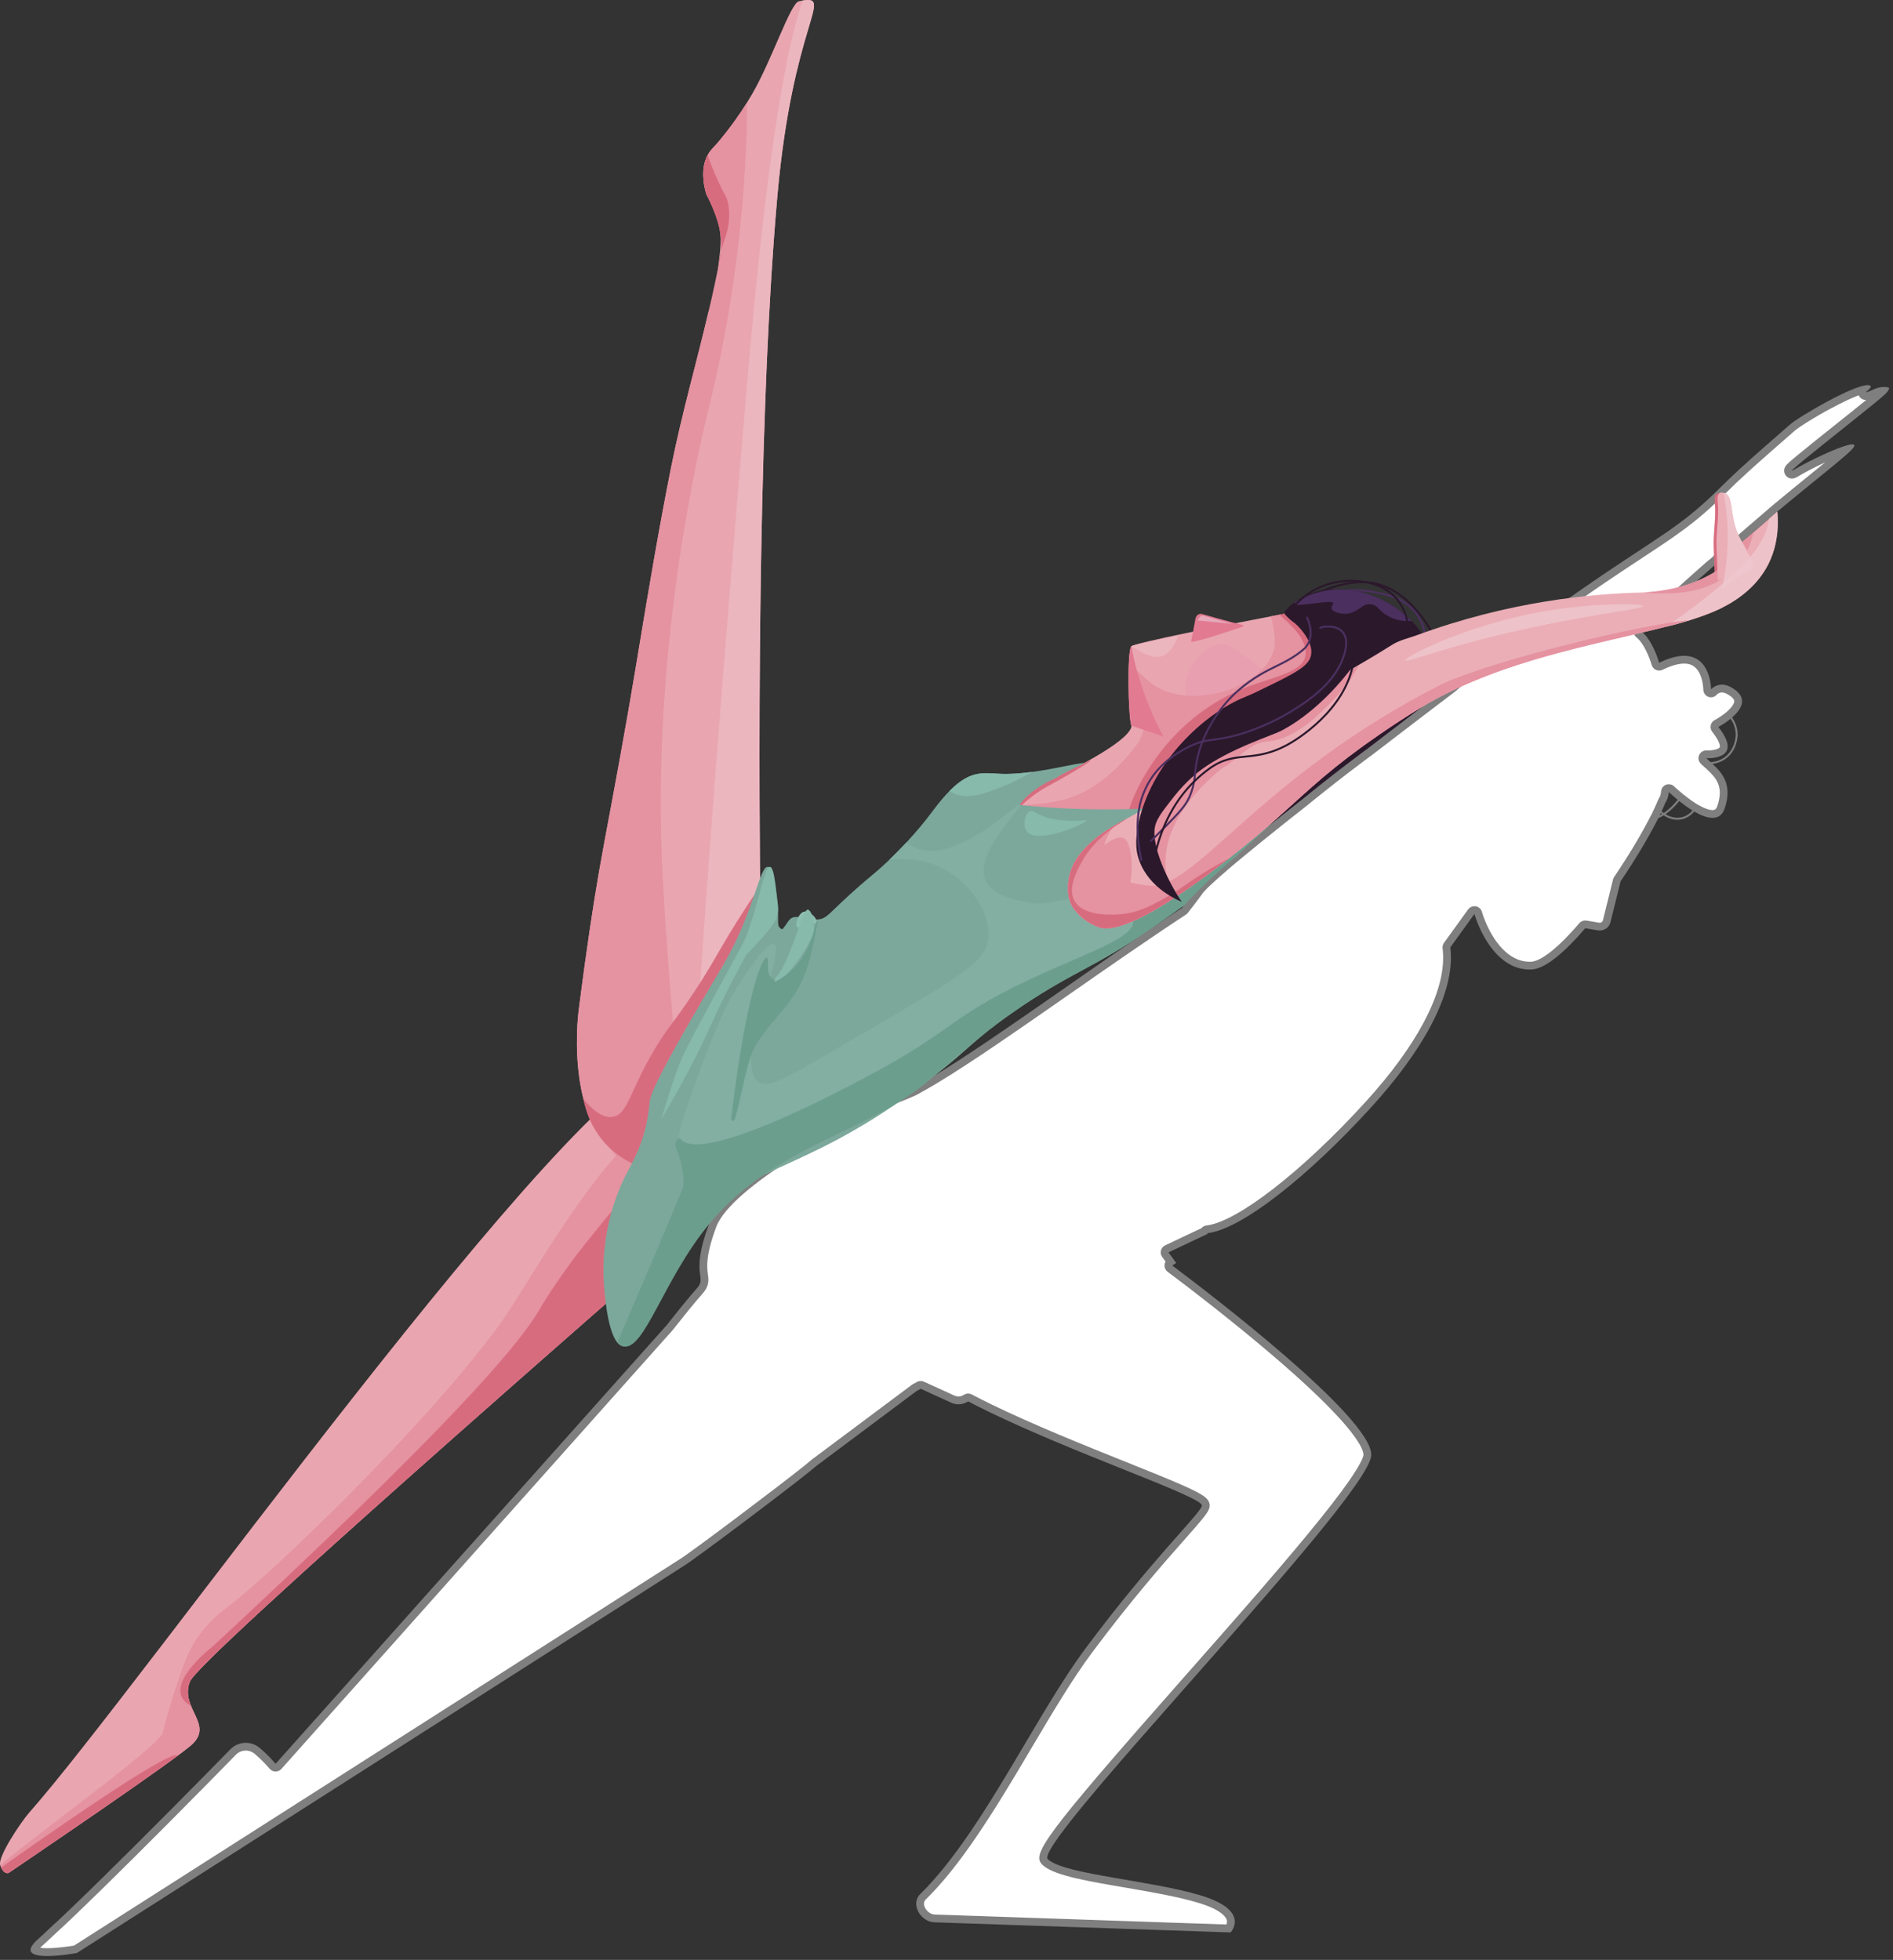 <?xml version="1.0" encoding="UTF-8"?> <svg xmlns="http://www.w3.org/2000/svg" viewBox="0 0 973.846 1008.086"><rect x="0" y="0" width="973.846" height="1008.086" fill="#333333" stroke="none"/><defs><style> .cls-1 { fill: #6c9e8e; } .cls-2 { fill: #fff; } .cls-3 { fill: #4b2f5f; } .cls-4 { fill: #2b182b; } .cls-5 { fill: #e9a6b0; } .cls-6 { fill: #f0c8d0; opacity: .77; } .cls-7 { fill: #82afa2; } .cls-8 { fill: #ecb6bf; } .cls-9 { fill: #87baab; } .cls-10 { fill: #7ca89b; } .cls-11 { fill: #e5a9bb; } .cls-12 { fill: #ebaeb6; } .cls-13 { fill: #d86c7f; } .cls-14 { fill: #e27a91; } .cls-15 { fill: #e89fb0; } .cls-16 { fill: #e592a1; } .cls-17 { fill: #8dbfb0; } .cls-18 { fill: #7f7f7f; } </style></defs><g id="Layer_2" data-name="Layer 2"><path class="cls-4" d="M726.263,356.074c1.188-.876,9.581,16.673,9.581,16.673l-101.257,75.812-8.368-13.595,100.044-78.89Z"></path></g><g id="_ëîé_1" data-name="Ñëîé 1"><g id="CONTEMPORARY"><g><path class="cls-2" d="M24.324,1004.086c-4.898,0-6.231-.836-6.523-1.092-.069-.059-.085-.085-.085-.085h0c.008,0-.037-1.16,3.231-4.076l2.21-1.993c2.162-1.975,3.793-3.529,4.983-4.664,.99-.943,1.924-1.835,2.185-2.014,.083-.058,.2-.146,.273-.215,2.208-2.071,4.545-4.29,6.969-6.615,20.376-19.487,47.995-47.248,67.575-67.104,.036-.036,.113-.123,.118-.128l9.493-9.659,5.144-5.251c1.218-1.244,2.735-2.107,4.403-2.511,.489-.119,1.008-.197,1.544-.233,.207-.014,.411-.021,.615-.021,1.923,0,3.754,.602,5.294,1.739l.129,.094c.102,.074,.204,.147,.302,.229,3.75,3.115,7.015,6.785,7.993,7.914,.055,.074,.115,.145,.179,.21,.376,.38,.888,.594,1.423,.595h0c.534,0,1.046-.214,1.422-.594,.024-.024,.077-.079,.1-.104l194.283-217.862,6.817-7.639c.026-.03,.052-.061,.077-.092,4.103-5.192,11.57-14.551,15.484-18.896,2.9-3.227,2.597-5.486,2.213-8.349-.496-3.695-1.326-9.88,4.383-25.225,9.378-25.197,84.4-61.102,87.704-62.671,5.975-1.978,11.443-4.111,16.253-6.344,.034-.016,.067-.032,.1-.05,3.037-1.62,6.477-3.583,10.224-5.836,17.876-10.749,42.011-27.559,67.564-45.354,20.027-13.949,40.736-28.372,60.633-41.447,.185-.122,.349-.273,.484-.449l2.815-3.647c.424-.549,.867-1.132,1.313-1.719l1.986-2.65c.464-.628,.936-1.271,1.42-1.938,.092-.126,.192-.257,.303-.395l.391-.467,.434-.488,.548-.588c.226-.237,.651-.672,.651-.672,.231-.235,.727-.727,.729-.729,.227-.223,.471-.46,.727-.705,2.367-2.277,5.665-5.222,9.815-8.769l2.479-2.104,2.882-2.417c6.359-5.307,14.241-11.701,23.441-19.016,.02-.016,1.529-1.211,1.529-1.211,3.369-2.674,6.863-5.433,10.468-8.265,1.258-1.025,2.284-1.857,3.111-2.524,8.951-7.229,16.037-12.687,18.668-14.698,3.211-2.455,6.438-4.891,9.675-7.314,.159-.119,.464-.318,.847-.566,.045-.03,.089-.061,.132-.094,8.438-6.496,17.462-13.403,26.821-20.53l12.218-9.289s3.949-2.991,3.975-3.013l.329-.268c.166-.133,.331-.265,.491-.403,3.979-3.421,7.395-6.155,11.127-8.379,.063-.038,.125-.079,.184-.124l3.853-2.917c.095-.063,.197-.138,.292-.214,10.357-7.791,20.402-15.2,29.857-22.021,1.427-1.029,5.121-3.68,5.121-3.68l5.078-3.616c3.419-2.422,6.65-4.69,9.708-6.816l.883-.615c1.738-1.207,3.403-2.353,5.037-3.473l3.084-2.111,2.938-1.998,3.035-2.05c6.138-4.133,11.455-7.633,16.146-10.721,8.467-5.573,15.154-9.975,21.396-14.631l.345-.259c.507-.38,1.007-.758,1.504-1.14l1.347-1.04c.356-.279,.714-.559,1.069-.841l1.57-1.262,1.002-.821,1.573-1.313c.382-.322,.766-.65,1.151-.982l.617-.534c.432-.375,.867-.755,1.306-1.143l.543-.484c.428-.381,.859-.769,1.294-1.164,0,0,1.354-1.239,1.793-1.648l.42-.39c.509-.475,1.024-.962,1.546-1.458l.435-.416c.534-.511,1.075-1.033,1.625-1.568l.336-.329c.603-.589,1.2-1.177,1.812-1.784,6.625-6.585,13.139-12.463,22.149-20.393,3.779-3.329,8.064-7.077,13.056-11.432,4.895-4.285,27.041-16.951,36.225-19.506-.21,.307-.332,.67-.347,1.051-.021,.545,.183,1.072,.557,1.46,.38,.443,.935,.699,1.519,.699,.043,0,.086-.001,.13-.004,1.256-.082,2.436-.618,3.685-1.187,1.425-.648,3.024-1.376,4.942-1.493-2.192,2.191-12.96,10.775-23.373,19.077-6.939,5.532-14.116,11.253-18.894,15.193-2.192,1.811-3.664,3.062-4.632,3.937-1.258,1.133-2.347,2.114-1.793,3.554,.296,.773,1.088,1.307,1.916,1.307,.65,0,1.223-.277,2.258-.898,6.796-4.069,19.149-9.944,25.642-11.981-3.055,2.826-8.662,7.383-13.782,11.544l-9.112,7.416-5.181,4.241-4.945,4.076-4.008,3.325-20.584,17.703c-.289,.076-.563,.217-.799,.42-2.724,2.351-5.529,4.79-8.417,7.32-.207,.181-.371,.4-.486,.641l-2.886,2.316-1.091,.957c-1.749,1.543-3.457,3.056-5.19,4.599l-4.528,4.045c-4.457,3.99-9.265,8.32-14.345,12.928-3.68,3.335-7.516,6.833-11.447,10.436-.434,.398-.671,.967-.646,1.555,.023,.588,.305,1.136,.77,1.498,1.307,1.017,2.598,2.53,3.837,4.5,3.011,4.801,4.667,10.62,4.683,10.678,.161,.571,.566,1.042,1.108,1.284,.261,.117,.539,.175,.818,.175,.3,0,.601-.067,.877-.203,4.6-2.247,8.624-3.386,11.962-3.386,11.729,0,11.863,14.626,11.863,15.249,0,.84,.525,1.59,1.313,1.878,.225,.082,.457,.122,.687,.122,.578,0,1.142-.251,1.529-.711,.049-.055,1.537-1.713,4.035-1.713,1.092,0,2.248,.319,3.439,.949,3.044,1.608,4.693,3.343,4.904,5.155,.3,2.574-2.233,5.381-4.411,7.283-.123,.107-.229,.226-.319,.354-.145,.068-.281,.155-.407,.257-.431,.353-.863,.69-1.288,1.005-2.452,1.812-4.658,2.976-4.681,2.987-.526,.276-.903,.773-1.027,1.355-.123,.582,.018,1.188,.387,1.655,3.587,4.543,5.038,8.129,4.085,10.097-.983,2.029-4.72,2.752-7.889,2.752-.422,0-.685-.014-.713-.016-.04-.002-.08-.004-.12-.004-.79,0-1.513,.467-1.833,1.198-.336,.767-.159,1.663,.445,2.244,.606,.583,1.261,1.175,1.936,1.786l.308,.277c.173,.157,.37,.28,.582,.368,.104,.2,.244,.384,.415,.543,4.916,4.541,9.41,9.88,5.771,20.717-1.063,3.165-2.917,3.57-4.412,3.57-2.135,0-5.052-1.041-8.434-3.011-.146-.085-.299-.149-.454-.194-.114-.116-.242-.218-.384-.305-2.079-1.273-4.299-2.854-6.598-4.699-.135-.108-.28-.196-.431-.264-.098-.132-.212-.255-.345-.364-1.355-1.115-2.446-2.079-3.122-2.69-.047-.042-.096-.083-.146-.12-.413-.309-.759-.627-1.025-.947-.387-.463-.953-.718-1.535-.718-.206,0-.414,.032-.617,.098-.776,.251-1.322,.95-1.378,1.765-.068,.991-.355,2.915-1.507,4.669-.072,.11-.134,.227-.183,.349-.517,1.28-1.139,2.701-1.851,4.224-.073,.158-.125,.322-.155,.488-.111,.131-.206,.276-.281,.434l-.538,1.114c-.12,.248-.186,.511-.198,.774-.204,.173-.373,.386-.495,.628,0,0-.464,.923-.678,1.339l-.647,1.249c-4.727,9.062-11.101,19.608-17.95,29.699-.133,.197-.23,.415-.287,.646l-5.189,20.992c-.407,1.643-1.873,2.792-3.563,2.792-.207,0-.415-.018-.62-.053l-6.537-1.097c-.11-.019-.222-.028-.331-.028-.58,0-1.139,.253-1.522,.703l-.321,.371c-.459,.534-.919,1.064-1.378,1.586l-.495,.559c-.471,.531-.938,1.049-1.402,1.561l-.357,.394c-1.199,1.307-2.397,2.565-3.561,3.737l-.271,.271c-.507,.506-1.017,1.008-1.525,1.498l-.258,.248c-1.189,1.135-2.353,2.188-3.457,3.129l-.089,.075c-.57,.483-1.063,.888-1.554,1.278l-.274,.218c-.517,.406-1.032,.8-1.541,1.17-.581,.422-1.116,.792-1.643,1.138-.008,.005-.117,.074-.124,.079-.45,.293-.896,.567-1.335,.825l-.311,.179c-.396,.225-.79,.436-1.18,.631l-.224,.115c-.464,.227-.913,.429-1.353,.604l-.1,.036c-.367,.143-.74,.27-1.109,.38l-.282,.079c-.329,.09-.61,.154-.888,.207l-.297,.056c-.402,.062-.734,.097-1.019,.105-.204,.006-.406,.009-.608,.009-12.868,0-20.517-12.585-23.931-20.087-.011-.028-.283-.639-.283-.639-.092-.214-.183-.424-.276-.628-1.418-3.314-2.098-5.738-2.104-5.762-.205-.736-.811-1.292-1.561-1.432-.123-.023-.246-.034-.368-.034-.624,0-1.223,.293-1.604,.806l-.284,.382c-.036,.049-.07,.099-.102,.15l-5.438,7.541-6.6,9.135c-.297,.411-.426,.918-.363,1.42,1.397,11.146-1.987,24.446-10.061,39.533-6.931,12.933-17.062,26.756-30.109,41.085-33.232,36.508-66.608,62.292-83.051,64.162-.636,.072-1.198,.444-1.514,1-1.501,.707-4.408,2.079-7.242,3.422-2.056,.974-3.28,1.557-4.387,2.084-1.229,.585-2.311,1.1-4.228,2.005l-3.267,1.537c-.546,.257-.947,.747-1.092,1.333-.144,.586-.016,1.206,.35,1.688,.938,1.234,1.855,2.478,2.734,3.706l-.276,.183c-.539,.356-.872,.951-.896,1.597-.022,.646,.268,1.263,.779,1.656l.263,.198c46.923,35.161,101.572,81.274,101.304,95.63-.059,3.16-5.268,13.147-29.75,42.778-17.645,21.377-40.677,47.475-62.951,72.714-20.235,22.93-39.349,44.588-53.146,61.243-22.189,26.787-22.255,30.424-19.927,32.637,.226,.212,.471,.421,.741,.63,5.857,4.573,21.858,7.312,40.386,10.483,13.513,2.313,27.485,4.705,38.352,7.985,5.69,1.718,9.955,3.706,12.677,5.906,.398,.317,.733,.612,1.009,.888l.082,.086c.321,.317,.614,.645,.878,.98l.098,.124c.144,.188,.272,.37,.388,.55,.02,.029,.057,.085,.077,.113,.017,.029,.172,.307,.172,.307,.052,.097,.104,.19,.15,.29,.062,.123,.089,.192,.117,.26l.043,.102c.073,.164,.121,.3,.163,.434,.06,.182,.104,.345,.138,.507l.049,.273c.307,1.84-.513,3.432-1.083,4.278l-151.193-5.176c-.261-.008-.504-.029-.749-.066-.15-.02-.26-.042-.37-.062l-.262-.049c-.939-.195-1.858-.608-2.668-1.216-.171-.123-.303-.224-.435-.332-.106-.084-.157-.121-.201-.16-1.739-1.496-2.8-3.549-2.863-5.512-.047-1.475,.468-2.751,1.533-3.793,.981-.962,2-1.994,3.026-3.07,.252-.265,.503-.537,.755-.81l.66-.712c.517-.553,1.033-1.106,1.548-1.678,.269-.299,.536-.604,.802-.908l.413-.471c.561-.638,1.119-1.272,1.676-1.922,.399-.468,.794-.941,1.19-1.415l.13-.157c.515-.615,1.03-1.233,1.544-1.864,.456-.559,.91-1.126,1.363-1.693,.493-.617,.984-1.238,1.475-1.866,.463-.594,.927-1.192,1.391-1.796,.472-.617,.94-1.239,1.41-1.862,.476-.633,.949-1.264,1.423-1.904,.438-.596,1.642-2.256,1.642-2.256,.389-.534,.776-1.068,1.163-1.611,.265-.369,1.167-1.656,1.167-1.656,1.987-2.823,4.028-5.813,6.067-8.887l.739-1.112c.614-.934,1.224-1.87,1.832-2.809l.841-1.295c.602-.933,1.201-1.872,1.801-2.812l.844-1.327c.6-.947,1.197-1.896,1.794-2.851,0,0,2.024-3.252,2.627-4.229l3.317-5.423,1.821-3.005c.827-1.373,1.653-2.744,2.476-4.118,2.43-4.06,4.838-8.123,7.228-12.154,10.816-18.246,21.032-35.479,31.045-48.907,20.61-27.672,37.829-47.144,48.116-58.777,7.867-8.896,11.092-12.595,11.898-14.799,.035-.094,.068-.203,.098-.306,.011-.036,.037-.132,.045-.169,.058-.255,.058-.465,.058-.555,0-.164-.019-.315-.042-.442-.026-.186-.076-.366-.148-.538-.026-.068-.056-.137-.089-.204-.096-.221-.225-.426-.387-.613-.096-.126-.208-.258-.333-.392-.016-.017-.059-.06-.074-.075-.11-.111-.185-.182-.261-.251-3.657-3.194-17.069-8.652-40.466-18.029-21.186-8.491-47.551-19.059-69.563-29.772-3.373-1.645-6.726-3.339-9.963-5.036-.292-.152-.61-.229-.929-.229-.385,0-.769,.111-1.102,.331-1.157,.764-2.493,1.167-3.863,1.167-1,0-1.982-.214-2.919-.636-2.598-1.188-5.206-2.374-7.813-3.561-2.621-1.193-5.241-2.386-7.861-3.583-.264-.12-.548-.181-.831-.181-.325,0-.649,.079-.944,.236l-2.138,1.146c-.088,.047-.172,.101-.252,.16l-51.555,38.512c-.052,.039-.102,.08-.15,.124-.6,.546-1.734,1.478-3.37,2.804-13.381,10.747-58.294,44.564-64.704,48.529l-199.379,127.144-112.352,71.641c-1.69,.294-8.738,1.458-14.497,1.458Z"></path><path class="cls-18" d="M956.191,203.335c.178,.389,.418,.75,.714,1.066,.758,.859,1.85,1.353,2.999,1.353,.046,0,.093,0,.14-.002-4.528,3.684-10.464,8.417-15.988,12.82-6.952,5.542-14.14,11.273-18.936,15.227-2.206,1.822-3.699,3.091-4.694,3.99-1.342,1.209-3.37,3.037-2.324,5.76,.604,1.573,2.089,2.589,3.783,2.589,1.218,0,2.169-.513,3.283-1.181,3.615-2.164,8.81-4.844,13.817-7.164-1.411,1.154-2.833,2.31-4.186,3.409-.034,.026-.067,.052-.101,.079l-2.751,2.238-2.474,2.012-.226,.184-.449,.366-2.153,1.754-.68,.555-.342,.279-1.977,1.615-1.087,.89-.209,.171-1.817,1.49-1.549,1.274-1.738,1.432-1.758,1.452-1.62,1.342-2.044,1.697-.129,.107-.217,.181-.052,.044-20.27,17.434c-.391,.161-.76,.385-1.091,.671-2.793,2.411-5.628,4.877-8.428,7.329-.277,.242-.515,.519-.712,.82l-2.594,2.082c-.048,.038-.095,.078-.141,.119l-.456,.4-.568,.5-.065,.057c-1.684,1.486-3.393,3.001-5.129,4.547l-2.056,1.834-.507,.453-.25,.224-1.507,1.347-.212,.19c-4.686,4.195-9.515,8.547-14.353,12.935-3.541,3.208-7.396,6.722-11.457,10.444-.868,.796-1.342,1.933-1.294,3.11s.611,2.273,1.541,2.996c1.123,.874,2.258,2.215,3.369,3.981,2.85,4.545,4.438,10.104,4.453,10.156,.32,1.143,1.132,2.085,2.215,2.571,.521,.234,1.079,.35,1.637,.35,.601,0,1.202-.135,1.756-.406,4.324-2.112,8.054-3.183,11.084-3.183,2.524,0,6.136,.616,8.35,5.947,1.472,3.544,1.513,7.277,1.513,7.302,0,1.716,1.033,3.316,2.658,3.865,.445,.15,.897,.224,1.342,.224,1.166,0,2.275-.508,3.03-1.475,.185-.184,1.122-1.038,2.534-1.038,.762,0,1.605,.241,2.505,.717,2.323,1.228,3.728,2.546,3.852,3.618,.151,1.295-1.248,3.368-3.741,5.545-.112,.098-.217,.2-.315,.307-.125,.081-.247,.169-.363,.264-.404,.331-.812,.649-1.205,.941-2.319,1.713-4.406,2.817-4.422,2.826-1.055,.552-1.809,1.545-2.058,2.71-.248,1.164,.035,2.379,.773,3.313,3.786,4.795,4.177,7.32,3.855,7.985-.379,.781-2.814,1.624-6.088,1.624-.335,0-.552-.01-.586-.012-.084-.005-.167-.008-.25-.008-1.578,0-3.02,.932-3.661,2.392-.675,1.537-.319,3.331,.892,4.494,.651,.625,1.32,1.229,2.027,1.869l.26,.235c.167,.151,.345,.287,.532,.406,.135,.174,.285,.338,.45,.49,4.794,4.429,8.497,8.886,5.23,18.611-.686,2.041-1.545,2.207-2.516,2.207-1.017,0-3.334-.356-7.428-2.74-.137-.08-.278-.151-.42-.213-.12-.094-.247-.182-.378-.263-2.009-1.23-4.159-2.762-6.391-4.553-.13-.104-.264-.198-.401-.284-.111-.116-.229-.226-.356-.331-1.314-1.08-2.384-2.025-3.049-2.628-.094-.085-.191-.165-.293-.241-.288-.215-.52-.426-.688-.628-.773-.925-1.905-1.434-3.069-1.434-.413,0-.83,.064-1.236,.196-1.553,.505-2.644,1.903-2.754,3.533-.054,.793-.279,2.329-1.183,3.706-.144,.22-.266,.453-.365,.697-.507,1.254-1.115,2.643-1.808,4.127-.071,.152-.132,.307-.182,.463-.092,.142-.175,.291-.249,.446-.171,.359-.348,.724-.528,1.094-.116,.238-.207,.483-.272,.731-.158,.204-.296,.423-.413,.656-.219,.437-.439,.875-.653,1.292l-.341,.656-.319,.614c-4.687,8.987-11.018,19.463-17.829,29.498-.267,.393-.461,.829-.574,1.29l-.479,1.945-4.709,19.042c-.184,.739-.866,1.275-1.624,1.275-.094,0-.189-.008-.294-.026l-6.531-1.097c-.221-.037-.443-.055-.663-.055-1.158,0-2.272,.503-3.039,1.4l-.146,.168-.176,.202c-.455,.53-.909,1.053-1.364,1.571l-.492,.555c-.461,.52-.922,1.032-1.381,1.537l-.136,.15-.214,.236c-1.183,1.289-2.363,2.529-3.508,3.682l-.155,.155-.106,.105c-.504,.504-1.005,.996-1.502,1.475l-.108,.104-.144,.139c-1.16,1.108-2.296,2.136-3.368,3.05l-.063,.053-.1,.083c-.482,.409-.961,.802-1.439,1.182l-.259,.206c-.539,.424-1.025,.793-1.487,1.129l-.035,.026c-.513,.373-1.026,.728-1.526,1.055l-.115,.073c-.406,.264-.827,.525-1.251,.773l-.291,.167c-.369,.209-.736,.406-1.089,.584l-.155,.08-.057,.029c-.41,.2-.796,.373-1.152,.516-.048,.017-.093,.034-.128,.048-.318,.124-.636,.233-.97,.333-.068,.021-.135,.038-.202,.056l-.074,.02c-.228,.062-.46,.116-.688,.158l-.143,.028-.097,.019c-.317,.049-.567,.076-.767,.082-.185,.006-.368,.008-.55,.008-11.748,0-18.896-11.851-22.11-18.915-.01-.023-.023-.05-.036-.077l-.016-.036c-.072-.161-.141-.32-.208-.476-.094-.217-.186-.429-.28-.637-1.364-3.193-2.01-5.489-2.015-5.507-.407-1.473-1.618-2.585-3.12-2.866-.245-.046-.491-.068-.736-.068-1.25,0-2.447,.587-3.21,1.614l-.284,.382c-.053,.072-.104,.145-.152,.219l-5.403,7.491-6.6,9.136c-.593,.821-.852,1.835-.726,2.84,1.344,10.728-1.966,23.627-9.838,38.338-6.853,12.788-16.888,26.476-29.827,40.686-32.415,35.61-66.051,61.73-81.797,63.52-1.026,.116-1.956,.623-2.609,1.399-1.59,.749-4.214,1.988-6.777,3.203-1.992,.944-3.205,1.521-4.284,2.035-1.271,.605-2.358,1.123-4.327,2.053-1.232,.581-2.329,1.097-3.262,1.535-1.093,.513-1.896,1.493-2.184,2.666s-.031,2.413,.699,3.375c.581,.765,1.154,1.533,1.717,2.302-.338,.568-.535,1.219-.56,1.897-.048,1.289,.529,2.522,1.55,3.311l.178,.134,.063,.047c.031,.024,.062,.048,.093,.072,9.705,7.272,34.762,26.34,57.772,46.28,39.793,34.484,42.735,45.212,42.689,47.679-.009,.48-.424,3.403-7.736,13.851-4.923,7.036-11.975,16.093-21.558,27.692-17.624,21.351-40.645,47.437-62.909,72.665-73.282,83.038-78.564,91.316-72.94,96.659,.27,.255,.569,.51,.873,.745,6.26,4.887,22.491,7.665,41.283,10.882,13.454,2.303,27.365,4.684,38.112,7.928,5.442,1.644,9.479,3.511,12.024,5.569,.32,.255,.595,.495,.81,.709l.109,.113c.264,.262,.497,.521,.711,.794l.035,.044,.041,.052c.106,.139,.205,.278,.293,.416h0c.02,.031,.04,.061,.061,.092,.027,.044,.052,.089,.077,.133l.049,.092c.031,.058,.063,.113,.091,.172,.014,.029,.016,.033,.03,.062l.047,.11,.053,.125,.022,.051c.022,.049,.045,.112,.08,.222,.035,.108,.056,.187,.068,.239l.042,.231c.112,.701-.045,1.369-.271,1.915l-149.982-5.133c-.168-.005-.331-.02-.499-.045-.025-.004-.053-.008-.078-.011-.075-.01-.15-.026-.225-.04l-.19-.035c-.701-.15-1.342-.44-1.905-.863l-.057-.042c-.107-.077-.208-.154-.309-.238-.029-.023-.062-.05-.091-.073l-.097-.077c-1.279-1.1-2.101-2.648-2.145-4.04-.029-.905,.276-1.657,.935-2.301,.983-.963,2.017-2.011,3.073-3.117,.255-.267,.51-.544,.764-.82l.412-.445,.241-.258c.529-.566,1.058-1.133,1.584-1.717,.285-.316,.568-.64,.852-.964l.379-.433,.042-.048c.552-.627,1.104-1.253,1.653-1.896,.368-.431,.735-.87,1.101-1.309l.232-.278c.521-.623,1.042-1.248,1.561-1.885,.46-.564,.918-1.136,1.376-1.71,.496-.622,.992-1.248,1.487-1.882,.468-.6,.936-1.203,1.404-1.813,.474-.62,.948-1.247,1.42-1.876l.053-.071c.46-.613,.921-1.226,1.38-1.849,.399-.541,.797-1.09,1.195-1.639l.147-.203,.271-.373c.404-.556,.807-1.111,1.209-1.675,.274-.384,.547-.773,.82-1.162l.356-.507c1.999-2.84,4.05-5.845,6.098-8.933l.305-.458,.439-.661c.615-.932,1.226-1.874,1.837-2.815l.253-.389,.592-.912c.603-.936,1.205-1.878,1.807-2.823l.174-.274,.671-1.057c.601-.949,1.2-1.902,1.799-2.859l.82-1.315c.605-.972,1.211-1.947,1.815-2.927l.706-1.148,.05-.081c.614-.999,1.228-2,1.839-3.003l.494-.814,.235-.388c.609-1.002,1.218-2.005,1.825-3.011,.828-1.373,1.655-2.747,2.479-4.123,2.434-4.067,4.847-8.138,7.241-12.177,10.784-18.193,20.971-35.376,30.919-48.717,20.563-27.607,37.747-47.04,48.014-58.65,8.401-9.5,11.353-12.914,12.264-15.403,.065-.174,.118-.346,.166-.519,.017-.057,.032-.114,.046-.172,.109-.45,.121-.818,.121-1.056,0-.244-.021-.491-.063-.739-.052-.357-.149-.703-.29-1.033-.031-.078-.065-.156-.102-.235-.166-.376-.384-.726-.653-1.047-.13-.168-.275-.336-.438-.51-.028-.03-.057-.06-.086-.089l-.084-.084c-.09-.09-.192-.185-.309-.292-.021-.02-.043-.039-.065-.058-3.836-3.349-16.684-8.583-40.961-18.313-21.157-8.48-47.487-19.033-69.434-29.716-3.371-1.643-6.706-3.328-9.912-5.009-.583-.306-1.221-.458-1.857-.458-.77,0-1.538,.222-2.204,.662-.829,.547-1.783,.836-2.761,.836-.715,0-1.42-.155-2.078-.451-2.604-1.19-5.208-2.375-7.811-3.559-2.625-1.194-5.249-2.388-7.873-3.588-.529-.242-1.096-.362-1.662-.362-.65,0-1.3,.159-1.889,.474l-2.136,1.144c-.177,.094-.346,.202-.506,.322l-51.554,38.512c-.104,.077-.203,.16-.299,.247-.624,.568-1.964,1.66-3.269,2.718-13.367,10.735-58.146,44.456-64.511,48.393l-.046,.029-199.356,127.13-112.012,71.424c-2.151,.364-8.527,1.361-13.761,1.361-1.648,0-2.813-.099-3.621-.219,.375-.414,.885-.925,1.574-1.541,.43-.384,.883-.793,1.335-1.201l.192-.173,.128-.115,.573-.519c2.176-1.988,3.815-3.55,5.012-4.691,.829-.791,1.686-1.607,1.969-1.833,.17-.116,.331-.245,.481-.386,2.193-2.057,4.543-4.288,6.981-6.627,16.139-15.434,39.521-38.654,67.619-67.147,.051-.052,.1-.105,.148-.159,1.764-1.791,3.434-3.489,5.022-5.104l2.185-2.224,2.261-2.304c1.641-1.673,3.125-3.188,4.437-4.529l.7-.715,.028-.029c.939-.958,2.123-1.631,3.425-1.947,.377-.092,.784-.152,1.21-.181,.159-.011,.319-.016,.479-.016,1.491,0,2.911,.466,4.113,1.354l.141,.103c.064,.047,.131,.092,.193,.143,3.584,2.979,6.727,6.499,7.72,7.643,.1,.128,.208,.25,.323,.366,.774,.774,1.793,1.157,2.814,1.157,1.041,0,2.084-.398,2.872-1.186,.054-.054,.106-.109,.157-.166l175.385-196.673,12.749-14.295,6.149-6.893,6.818-7.639c.053-.06,.105-.121,.154-.184,4.084-5.169,11.515-14.484,15.403-18.8,3.517-3.912,3.105-6.981,2.707-9.95-.471-3.51-1.259-9.384,4.275-24.26,7.657-20.573,64.869-51.266,86.571-61.508,6.002-1.991,11.502-4.14,16.353-6.391,.067-.031,.134-.064,.199-.099,3.071-1.639,6.54-3.619,10.313-5.886,17.933-10.784,42.094-27.611,67.674-45.427,20.017-13.941,40.716-28.357,60.59-41.417,.37-.243,.698-.547,.969-.897l.08-.104,.165-.213,2.039-2.638,.131-.169,.403-.523c.428-.557,.874-1.143,1.323-1.734,.283-.372,.568-.75,.861-1.139l.607-.814,.053-.072,.481-.646c.467-.632,.941-1.278,1.433-1.956,.072-.099,.154-.205,.243-.315,.043-.053,.092-.111,.141-.168l.065-.077,.062-.075,.087-.103c.083-.097,.176-.199,.296-.333l.073-.082,.066-.073c.126-.137,.262-.282,.397-.425l.064-.069,.064-.068c.159-.166,.327-.339,.489-.504l.073-.074,.04-.04c.193-.195,.396-.398,.593-.592l.077-.075c.23-.226,.47-.459,.703-.684l.033-.032c2.321-2.231,5.588-5.148,9.716-8.675l.177-.152,.986-.839,.558-.474,.746-.63,.908-.765,.157-.132,.333-.28,1.313-1.099,.087-.073,.082-.068c6.332-5.284,14.203-11.668,23.393-18.977,.028-.022,.057-.046,.085-.07,.477-.378,.957-.757,1.45-1.145,3.279-2.603,6.796-5.38,10.454-8.254,.019-.015,.038-.03,.057-.045,1.227-1,2.251-1.83,3.076-2.496,8.947-7.225,16.005-12.662,18.625-14.664,2.985-2.282,6.145-4.671,9.656-7.3,.042-.031,.199-.141,.737-.49,.091-.059,.18-.122,.266-.188,8.447-6.502,17.468-13.407,26.815-20.526l.583-.445,.313-.238,.866-.658c2.648-2.015,5.297-4.029,7.944-6.039l1.08-.822,1.424-1.082,.824-.624,1.635-1.237,.419-.317,1.019-.772c.054-.041,.107-.084,.159-.127,.095-.08,.192-.157,.289-.234,.185-.148,.369-.297,.548-.45,3.902-3.354,7.239-6.028,10.845-8.177,.127-.075,.249-.158,.367-.247l3.813-2.887c.121-.083,.237-.169,.348-.257,10.324-7.765,20.351-15.161,29.805-21.982,1.424-1.028,2.811-2.023,4.176-3.001l.418-.3,.523-.375c1.077-.77,2.135-1.525,3.179-2.267l.468-.334,.52-.371,.491-.347,.411-.29c3.281-2.325,6.542-4.615,9.696-6.808l.475-.331,.4-.279c1.739-1.206,3.401-2.351,5.032-3.47l1.132-.776,1.948-1.331c.685-.467,1.359-.926,2.022-1.376l.395-.268,.517-.35c.939-.636,1.858-1.257,2.777-1.876l.252-.17c6.129-4.126,11.441-7.623,16.128-10.708,8.495-5.591,15.204-10.008,21.493-14.699l.354-.265c.507-.38,1.011-.762,1.516-1.149l.119-.091,.375-.287c.29-.223,.579-.447,.868-.673,.36-.281,.721-.565,1.08-.85,.261-.207,.522-.416,.783-.626,.269-.216,.538-.434,.807-.652,.337-.274,.675-.551,1.012-.829,.284-.234,.568-.47,.876-.728,.239-.2,.478-.4,.716-.601,.386-.327,.774-.658,1.167-.996l.622-.537c.438-.38,.877-.765,1.318-1.155l.396-.352,.155-.138c.433-.386,.867-.777,1.307-1.176l.368-.335,.122-.112c.437-.399,.877-.805,1.32-1.217l.156-.145,.268-.249c.514-.481,1.035-.973,1.563-1.476l.099-.095,.333-.318c.54-.517,1.086-1.043,1.637-1.58l.21-.205,.142-.139c.597-.584,1.2-1.176,1.813-1.786,6.585-6.544,13.075-12.402,22.062-20.31,3.351-2.952,7.254-6.369,13.053-11.429,2.08-1.821,9.735-6.694,18.477-11.393,6.629-3.563,11.328-5.665,14.443-6.825m4.581-5.244c-7.383-.002-35.019,15.972-40.136,20.451-4.994,4.357-9.283,8.108-13.063,11.437-9.547,8.401-15.873,14.149-22.238,20.475-.606,.604-1.201,1.188-1.79,1.763-.115,.112-.23,.226-.344,.337-.545,.531-1.082,1.049-1.614,1.557-.143,.137-.286,.274-.429,.41-.516,.492-1.028,.975-1.534,1.448-.139,.13-.277,.257-.416,.386-.435,.405-.867,.802-1.295,1.194-.16,.146-.321,.293-.48,.438-.43,.391-.856,.773-1.281,1.152-.179,.16-.358,.32-.537,.478-.433,.383-.864,.76-1.292,1.132-.204,.177-.407,.352-.61,.527-.381,.327-.76,.652-1.138,.971-.242,.204-.483,.406-.724,.607-.278,.232-.555,.462-.832,.691-.33,.272-.659,.542-.988,.809-.263,.214-.525,.426-.788,.637-.255,.205-.51,.409-.766,.612-.352,.279-.704,.556-1.056,.831-.283,.221-.566,.44-.849,.658-.161,.124-.322,.247-.484,.371-.492,.377-.986,.751-1.483,1.124-.116,.087-.231,.173-.347,.26-9.625,7.181-20.222,13.688-37.462,25.296-.09,.061-.179,.121-.27,.182-.905,.609-1.826,1.232-2.768,1.87-.301,.204-.608,.412-.913,.619-.668,.453-1.345,.914-2.031,1.383-.642,.437-1.295,.884-1.953,1.335-.376,.258-.755,.517-1.137,.78-1.635,1.122-3.303,2.271-5.047,3.481-.289,.201-.589,.412-.882,.615-3.063,2.129-6.3,4.4-9.722,6.826-.302,.214-.596,.421-.902,.637-.324,.231-.669,.478-.997,.711-1.045,.743-2.105,1.5-3.185,2.272-.311,.222-.628,.45-.942,.675-1.371,.982-2.761,1.98-4.188,3.01-8.793,6.345-18.703,13.63-29.924,22.071-.059,.049-.127,.098-.186,.137-.01,.01-.02,.01-.029,.02-1.292,.978-2.597,1.967-3.899,2.953-4.085,2.434-7.806,5.485-11.406,8.58-.261,.225-.54,.434-.804,.656-.479,.363-.959,.726-1.438,1.09-.821,.622-1.636,1.238-2.458,1.86-.836,.634-1.672,1.272-2.508,1.906-2.648,2.01-5.299,4.025-7.948,6.042-.392,.298-.784,.596-1.176,.894-.197,.151-.392,.3-.589,.45-9.052,6.894-18.063,13.789-26.829,20.536-.433,.28-.777,.508-.958,.644-3.241,2.427-6.473,4.867-9.691,7.326-1.771,1.354-9.107,6.976-18.709,14.73-.829,.669-1.858,1.503-3.09,2.508-3.608,2.834-7.105,5.595-10.47,8.266-.511,.402-1.021,.805-1.528,1.207l-.01,.01c-8.93,7.101-16.881,13.541-23.466,19.036-.059,.049-.118,.098-.177,.148-.444,.371-.882,.738-1.314,1.1-.165,.138-.329,.276-.491,.413-.309,.26-.614,.517-.916,.772-.252,.212-.503,.425-.75,.634-.191,.162-.377,.32-.565,.48-.334,.284-.667,.566-.992,.844-.062,.053-.122,.104-.184,.157-4.102,3.505-7.444,6.483-9.887,8.831l-.015,.014c-.261,.251-.511,.495-.751,.731l-.067,.066c-.223,.22-.438,.435-.643,.642l-.109,.111c-.188,.191-.369,.378-.54,.557-.048,.05-.093,.098-.139,.147-.154,.163-.305,.324-.445,.478-.055,.061-.105,.117-.158,.176-.123,.137-.246,.274-.357,.402-.066,.076-.123,.146-.185,.22-.087,.103-.178,.209-.256,.306-.135,.167-.257,.326-.365,.475-.482,.662-.95,1.301-1.411,1.925-.176,.238-.349,.469-.522,.702-.202,.272-.403,.542-.602,.806-.287,.381-.568,.754-.847,1.121-.443,.584-.885,1.164-1.308,1.714-.18,.235-.353,.459-.53,.688-.711,.922-1.386,1.795-2.035,2.633-.082,.106-.165,.214-.246,.319-45.684,30.021-96.535,67.761-128.128,86.759-3.649,2.193-7.038,4.133-10.135,5.785-4.142,1.922-9.45,4.083-16.156,6.298,0,0-78.894,37.131-88.833,63.834-9.939,26.713-.617,26.713-6.208,32.931-3.975,4.413-11.53,13.885-15.567,18.995l-6.818,7.639-6.149,6.894-12.749,14.296-175.385,196.673-.029,.029s-.01-.01-.01-.02c-.301-.347-3.945-4.613-8.305-8.237-.169-.141-.347-.264-.522-.393-1.931-1.427-4.206-2.131-6.482-2.131-.25,0-.499,.008-.749,.025-.633,.042-1.264,.134-1.883,.284-1.972,.477-3.835,1.497-5.346,3.041l-.003,.003c-.228,.233-.479,.49-.72,.736-1.312,1.341-2.795,2.854-4.435,4.526-.723,.738-1.478,1.507-2.259,2.302-.706,.719-1.433,1.459-2.183,2.223-1.595,1.623-3.274,3.33-5.048,5.131,0,0-.01,0-.01,.01-.039,.039-.078,.078-.108,.118-18.771,19.036-46.669,47.109-67.536,67.065-2.418,2.321-4.749,4.533-6.952,6.6-.724,.47-2.908,2.751-7.422,6.874-.219,.199-.453,.41-.684,.619-.51,.46-1.024,.926-1.51,1.359-4.103,3.662-4.612,5.885-3.133,7.158,1.359,1.191,4.4,1.587,7.842,1.587,6.829,0,15.238-1.558,15.238-1.558l112.687-71.854,199.356-127.13c6.443-3.985,51.134-37.611,64.911-48.676,1.606-1.302,2.8-2.281,3.457-2.879l51.555-38.512s.76-.407,2.137-1.145c5.228,2.389,10.456,4.758,15.684,7.147,1.195,.539,2.468,.813,3.74,.813,1.743,0,3.467-.509,4.965-1.498,3.212,1.684,6.561,3.378,10.017,5.062,43.167,21.012,102.346,41.186,109.517,47.446,.061,.056,.123,.112,.177,.165l.084,.084c.096,.102,.181,.201,.246,.295,.059,.059,.098,.118,.118,.186,.02,.03,.039,.059,.039,.098,.029,.039,.039,.078,.039,.117,.01,.039,.02,.088,.02,.127,0,.039,0,.078-.01,.118-.02,.068-.039,.147-.069,.225-1.821,4.974-25.9,27.633-59.741,73.068-12.318,16.519-25.048,38.943-38.385,61.229-.821,1.372-1.646,2.742-2.471,4.111-.604,1.001-1.211,2-1.818,2.999-.242,.399-.484,.799-.727,1.198-.609,1-1.22,1.995-1.831,2.99-.251,.408-.501,.817-.753,1.225-.6,.973-1.202,1.943-1.805,2.911-.272,.437-.544,.872-.816,1.308-.595,.95-1.191,1.897-1.788,2.841-.28,.442-.56,.882-.841,1.323-.597,.938-1.195,1.873-1.794,2.803-.279,.432-.558,.86-.837,1.29-.607,.935-1.214,1.869-1.823,2.794-.246,.373-.492,.74-.738,1.111-1.997,3.012-4.009,5.962-6.035,8.841-.387,.55-.773,1.104-1.161,1.647-.486,.681-.974,1.35-1.461,2.021-.441,.608-.882,1.217-1.324,1.817-.47,.637-.941,1.264-1.413,1.892-.465,.619-.931,1.237-1.398,1.846-.459,.6-.92,1.193-1.381,1.784-.486,.622-.972,1.237-1.46,1.848-.45,.563-.9,1.125-1.351,1.678-.509,.624-1.019,1.236-1.529,1.846-.435,.52-.869,1.042-1.305,1.552-.551,.644-1.104,1.271-1.656,1.899-.4,.455-.8,.918-1.201,1.364-.591,.656-1.185,1.288-1.778,1.924-.382,.41-.762,.832-1.145,1.233-.99,1.036-1.982,2.045-2.979,3.021-3.652,3.574-2.252,9.087,1.4,12.23,.078,.069,.167,.137,.254,.206,.167,.137,.333,.264,.509,.392,1.018,.764,2.203,1.312,3.525,1.586,.225,.039,.45,.088,.676,.118,.323,.049,.646,.078,.979,.088l152.207,5.209s2.742-2.85,2.105-6.668l-.059-.323c-.047-.231-.112-.466-.188-.702-.064-.205-.139-.41-.233-.62-.059-.137-.117-.284-.186-.421-.078-.167-.167-.323-.255-.49-.078-.137-.157-.274-.245-.411-.009-.014-.021-.029-.031-.043-.143-.223-.302-.448-.473-.673-.039-.051-.08-.103-.121-.154-.302-.384-.645-.771-1.039-1.161-.027-.028-.051-.054-.08-.083-.343-.343-.734-.686-1.165-1.028-2.664-2.154-6.874-4.309-13.356-6.267-25.528-7.706-68.495-10.644-78.091-18.135-.215-.167-.411-.333-.587-.5-6.091-5.787,86.601-103.795,136.187-163.869,17.831-21.582,30.101-38.267,30.208-44.015,.362-19.398-83.859-83.594-102.062-97.235-.098-.078-.196-.147-.284-.215l1.998-1.322c-.225-.323-.46-.656-.705-.999-.977-1.381-2.068-2.875-3.261-4.446,.935-.439,2.035-.957,3.269-1.539,3.645-1.72,4.276-2.034,8.616-4.09,4.063-1.925,8.277-3.909,8.277-3.909l-.151-.333c17.922-2.038,52.705-30.09,84.303-64.802,12.162-13.356,22.943-27.584,30.395-41.489,7.687-14.365,11.829-28.377,10.281-40.725l6.6-9.136,5.523-7.657v-.01l.284-.382s.695,2.517,2.213,6.061c.167,.362,.323,.744,.5,1.136,.02,.049,.039,.088,.059,.127,3.855,8.471,11.96,21.259,25.751,21.259,.221,0,.443-.003,.668-.01,.411-.012,.834-.061,1.264-.128,.12-.019,.242-.045,.363-.067,.328-.062,.662-.138,1-.23,.124-.034,.247-.066,.372-.104,.419-.126,.844-.27,1.277-.439,.033-.013,.064-.022,.097-.035,.486-.193,.981-.416,1.483-.66,.083-.041,.168-.087,.252-.129,.419-.21,.844-.438,1.273-.682,.111-.063,.221-.126,.333-.191,.466-.273,.938-.563,1.416-.874,.043-.028,.086-.053,.129-.082,.552-.363,1.112-.75,1.679-1.161l.041-.031c.529-.385,1.065-.794,1.604-1.219,.093-.073,.186-.147,.28-.222,.506-.403,1.017-.822,1.531-1.258,.055-.047,.11-.092,.166-.139,1.162-.99,2.344-2.063,3.542-3.206,.087-.083,.174-.168,.261-.252,.518-.498,1.038-1.008,1.561-1.532,.09-.09,.179-.178,.269-.269,1.195-1.204,2.402-2.472,3.617-3.797,.12-.131,.241-.265,.361-.397,.471-.518,.943-1.042,1.417-1.576,.168-.189,.335-.377,.503-.568,.464-.528,.929-1.063,1.395-1.606,.109-.126,.217-.247,.325-.375l6.531,1.097c.321,.055,.641,.081,.956,.081,2.565,0,4.87-1.748,5.506-4.312l4.71-19.045,.48-1.949c7.158-10.546,13.542-21.219,18.066-29.895,.225-.431,.441-.852,.656-1.263,.236-.459,.46-.907,.685-1.354,.912-.369,1.831-.845,2.752-1.412,2.237,1.478,4.681,2.252,7.068,2.252,1.088,0,2.164-.159,3.201-.483,2.12-.662,3.972-1.971,5.428-3.768,3.24,1.887,6.597,3.283,9.44,3.283,2.802,0,5.105-1.355,6.307-4.934,4.062-12.094-1.279-18.178-6.308-22.823,2.182-.267,4.291-.993,6.167-2.203,6.718-4.331,6.784-12.467,6.783-12.811-.005-3.175-1.054-6.249-2.873-8.871,4.881-4.262,8.902-10.548-.874-15.713-1.633-.863-3.1-1.18-4.374-1.181-3.522,0-5.565,2.424-5.565,2.424,0,0,0-17.249-13.863-17.249-3.386,0-7.598,1.029-12.84,3.589,0,0-1.704-6.081-4.916-11.202-1.22-1.94-2.659-3.735-4.302-5.013,3.929-3.601,7.762-7.096,11.44-10.429,5.076-4.604,9.881-8.932,14.335-12.919,.068-.061,.138-.124,.207-.185,.51-.456,1.009-.902,1.509-1.349,.251-.224,.506-.453,.755-.675,.694-.62,1.38-1.231,2.054-1.832,1.731-1.541,3.437-3.053,5.116-4.535l.069-.061c.344-.304,.676-.593,1.018-.895l3.458-2.776-.021-.237c2.884-2.527,5.686-4.962,8.406-7.31v.267l21.355-18.367c.115-.096,.234-.195,.349-.291,.689-.573,1.365-1.134,2.038-1.692,.543-.45,1.085-.899,1.617-1.339,.592-.49,1.176-.972,1.753-1.448,.585-.482,1.164-.96,1.735-1.429,.521-.428,1.038-.854,1.547-1.271,.614-.504,1.217-.999,1.813-1.487,.434-.355,.869-.712,1.294-1.059,.67-.548,1.326-1.084,1.973-1.612,.34-.278,.687-.561,1.021-.833,.733-.598,1.448-1.18,2.15-1.751,.223-.182,.455-.371,.675-.55,.847-.689,1.671-1.36,2.471-2.01,.948-.771,1.871-1.522,2.753-2.239l.039-.029c10.35-8.411,16.088-13.16,16.666-14.894,.21-.63-.165-.908-.986-.908-.404,0-.917,.067-1.521,.193-5.934,1.253-20.671,8.206-28.309,12.779-.697,.418-1.094,.613-1.228,.613-.214,0,.243-.498,1.219-1.377,1.018-.92,2.595-2.252,4.563-3.877,12.005-9.9,38.659-30.649,42.399-34.39,1.283-1.263,2.331-3.016,1.459-3.192-.401-.078-.793-.137-1.175-.186-.399-.042-.785-.061-1.16-.061-4.313,0-7.058,2.555-9.286,2.699-.023-.031-.047-.059-.076-.084,.641-.458,3.242-2.396,2.425-3.162-.304-.285-.809-.417-1.48-.417h0Zm-82.16,191.909c3.629,0,17.325-.95,5.373-16.088,0,0,2.321-1.214,4.945-3.153,.449-.333,.906-.69,1.362-1.063,1.671,2.438,2.633,5.283,2.638,8.219,0,.322-.061,7.925-6.32,11.96-2,1.289-4.284,1.987-6.633,2.128-.769-.696-1.514-1.364-2.2-2.022,0,0,.314,.02,.835,.02h0Zm-22.739,28.188c-.035-.025-.071-.045-.106-.071-.34-.252-.663-.52-.974-.796,.726-1.554,1.359-3,1.893-4.321,1.502-2.289,1.768-4.723,1.83-5.629,.383,.458,.844,.879,1.365,1.268,.79,.715,1.883,1.675,3.194,2.753-1.923,2.362-4.394,4.932-7.202,6.796h0Zm7.063,2.451c-2.065,0-4.187-.633-6.158-1.848,1.442-.989,2.89-2.194,4.334-3.659,1.008-1.022,1.93-2.077,2.756-3.096,1.978,1.587,4.337,3.333,6.805,4.844-1.318,1.584-2.972,2.738-4.854,3.325-.933,.291-1.902,.434-2.884,.434h0Zm-9.132-1.252c.186-.381,.368-.757,.544-1.127,.2,.171,.401,.34,.612,.501-.38,.225-.766,.431-1.156,.625h0Z"></path></g><g id="GIRL_CONTEMPORARY" data-name="GIRL CONTEMPORARY"><g id="FACE"><path class="cls-5" d="M709.093,342.641l-41.948,24.629-72.471,42.554-14.21,8.344-.169,.098-44.483,26.119-12.149-27.092-2.811-6.265-.247-.558s3.195-1.371,8.126-3.634c.025,0,.051-.018,.078-.038,7.02-3.197,17.518-8.167,27.331-13.465,10.089-5.422,19.447-11.215,23.602-15.814,1.652-1.826,2.525-3.338,2.242-4.268-1.626-5.402-2.174-38.42,0-40.814,1.621-1.79,48.234-10.907,71.822-15.425,1.548-.298,2.995-.573,4.326-.826,.169-.033,.338-.066,.505-.096,5.283-1.008,8.571-1.624,8.571-1.624,3.546,.326,8.26,2.558,13.245,5.637,13.349,8.24,28.64,22.536,28.64,22.536Z"></path><path class="cls-15" d="M654.503,351.945c-1.163,7.001-21.938,8.367-25.425,8.596-9.195,.604-15.937,1.048-18.431-2.743-4.523-6.872,6.041-25.941,17.418-26.411,4.267-.176,7.814,2.505,14.908,7.868,7.475,5.651,12.117,9.16,11.531,12.69Z"></path><path class="cls-16" d="M682.039,348.11c-19.604,9.677-60.466,20.48-70.178,40.754-4.192,8.75-10.258,15.654-17.187,20.96-4.467,3.422-9.293,6.182-14.21,8.344-.053,.025-.109,.048-.162,.071-12.417,5.429-25.384,7.073-34.566,6.025-10.301-2.611-21.887-6.063-21.647-8.616,.225-2.409,12.01-1.215,23.857-4.573,11.162-3.167,24.632-11.003,38.17-29.948,.78-1.48,1.765-3.674,2.389-6.47,3.323-14.932-7.75-28.71-5.796-30.415,1.235-1.076,5.684,4.354,10.142,7.604,18.826,13.728,57.15,2.689,62.648-18.011,.73-2.748,.338-9.932-1.692-16.821,1.548-.298,2.995-.573,4.326-.826,.169-.033,.338-.066,.505-.096,6.758,2.207,18.155,6.578,26.42,13.106,2.616,2.063,4.917,4.344,6.657,6.839,2.95,4.227-1.528,8.053-9.674,12.073Z"></path><path class="cls-13" d="M561.29,390.912c.274,.539-9.156,6.169-14.443,9.165-6.854,3.887-10.34,5.386-15.53,9.322-3.173,2.399-5.601,4.671-7.217,6.277l-.392,.392-4.827-5.895s.734-.353,2.007-.979c1.958-.94,5.2-2.507,9.009-4.338,.029,0,.059-.02,.088-.039,8.029-3.31,20.034-8.451,31.256-13.934,.02,.01,.039,.01,.049,.029Z"></path><path class="cls-13" d="M682.039,348.11c-1.482,2.467-3.419,4.702-5.808,6.536-2.326,3.791-5.306,8.147-9.086,12.624-5.096,6.041-11.647,12.301-20.003,17.677-14.634,9.419-23.791,9.051-36.632,17.831-8.907,6.094-20.094,16.937-28.526,37.711-.215-1.439-.449-2.995-.881-4.611-.389-1.455-.831-2.866-1.192-4.336,0,0-.664-5.126-.169-10.412,.068-.72,.25-1.687,.553-2.864l.008-.028c3.298-12.687,20.766-49.577,61.842-65.11,13.293-5.028,27.98-7.412,29.47-15.889,.715-4.071-1.778-8.829-4.076-11.707-3.487-4.369-7.19-7.419-9.407-9.344,.169-.033,.338-.066,.505-.096,5.283-1.008,8.571-1.624,8.571-1.624,3.546,.326,8.26,2.558,13.245,5.637,.417,.48,.821,.987,1.21,1.525,1.619,2.227,2.753,4.813,3.394,7.568,1.442,6.162,.439,13.167-3.018,18.912Z"></path><path class="cls-14" d="M639.41,322.279c-5.474,1.88-23.844,8.088-26.644,7.834l2.252-11.956s0-.01,.01-.02c.176-.95,.734-1.694,1.459-2.086,.568-.313,1.244-.411,1.919-.225,3.525,.999,9.723,2.742,14.747,4.083,2.546,.685,4.788,1.263,6.218,1.577,.382,.088,.402,.666,.039,.793Z"></path><path class="cls-14" d="M581.984,373.253c1.644-1.836,.283,.927,0,0-1.627-5.403-2.175-38.42,0-40.814,.776,4.038,1.745,8.256,2.952,12.621,3.649,13.202,8.561,24.474,13.52,33.742-5.491-1.85-10.981-3.699-16.471-5.549Z"></path><path class="cls-11" d="M634.132,320.889l-18.135-1.753s0-.01,.01-.02c.098-.147,.656-.999,1.459-2.086,.568-.313,1.244-.411,1.919-.225,3.525,.999,9.723,2.742,14.747,4.083Z"></path><path class="cls-8" d="M606.137,326.813c-.194,.62-3.286,10.112-9.752,10.992-2.907,.396-6.138-.999-7.9-1.759l-6.505-3.603h0l1.048-.49,.039-.01,23.07-5.131Z"></path></g><g id="HAIR2"><path class="cls-3" d="M733.307,328.425c-.253,0-.471-.19-.501-.447-.445-3.849-1.565-7.317-3.328-10.307-5.814-9.86-17.137-11.718-24.63-12.948-8.894-1.459-17.948-.593-26.91,2.575-.263,.093-.551-.045-.645-.308-.093-.263,.045-.552,.308-.645,9.123-3.225,18.346-4.107,27.41-2.62,7.679,1.26,19.283,3.164,25.337,13.432,1.835,3.112,3,6.714,3.461,10.704,.032,.277-.167,.528-.444,.56-.02,.002-.039,.003-.059,.003Z"></path><path class="cls-4" d="M737.183,326.715c-.18,0-.354-.096-.445-.266-3.086-5.732-14.558-24.574-32.628-26.377-7.852-.783-15.708,1.621-18.289,2.411-3.134,.959-11.341,3.904-19.852,10.514-.772,.6-1.539,1.224-2.278,1.854-.212,.181-.531,.156-.712-.056-.181-.212-.156-.531,.056-.712,.751-.641,1.53-1.274,2.314-1.884,8.643-6.713,16.989-9.707,20.176-10.683,2.629-.805,10.629-3.254,18.685-2.45,8.271,.825,16.109,5.121,23.298,12.769,5.111,5.437,8.534,11.19,10.119,14.135,.132,.246,.04,.552-.205,.684-.076,.041-.158,.06-.239,.06Z"></path><path class="cls-4" d="M736.736,342.044c-.348,15.377-17.378,25.756-31.957,35.516-53.81,36.021-81.349,68.36-84.021,65.407-.942-1.041,1.893-5.71,6.003-11.371,6.615-9.111,16.531-20.793,19.311-24.058,.522-.613,.927-1.086,1.188-1.392,25.407-29.685,42.49-40.899,40.05-54.497-.307-1.713-4.135-7.954-11.954-20.412-.779-1.24-5.114-8.074-8.897-10.513-.324-.209-1.668-1.046-3.234-2.468-.852-.774-1.548-1.52-2.095-2.16-.456-.534-.448-1.322,.014-1.851,1.216-1.396,2.896-3.082,5.101-4.705,10.247-7.542,22.177-6.655,27.034-6.217,12.399,1.117,24.645,7.703,32.985,16.078,3.539,3.554,10.707,12.297,10.473,22.645Z"></path><path class="cls-3" d="M726.263,319.399c-3.216,.23-7.976,.018-12.641-2.772-4.471-2.674-4.775-5.276-8.082-5.802-5.118-.814-6.922,5.018-13.958,4.902-3.702-.061-6.49-1.738-6.597-2.735-.075-.7,.148-1.451,.714-2.167,2.124-2.706-11.098,0-17.075,.303-2.175,.104-2.946-.464-2.38-1.59,6.919-3.861,16.236-7.192,27.034-6.217,12.399,1.117,24.645,7.703,32.985,16.078Z"></path><path class="cls-4" d="M724.558,324.104c-.262,0-.484-.202-.503-.468-.418-5.661-2.301-10.735-5.444-14.674-8.391-10.511-24.421-11.434-35.764-7.843-8.475,2.683-14.307,8.074-17.707,12.125-.179,.214-.498,.241-.712,.062-.214-.179-.241-.498-.062-.712,4.999-5.956,11.285-10.257,18.176-12.438,11.661-3.692,28.17-2.708,36.858,8.176,3.272,4.098,5.23,9.364,5.662,15.23,.02,.278-.188,.52-.467,.541h-.038Z"></path></g><g id="LEG_RIGHT_GIRL" data-name="LEG RIGHT GIRL"><path class="cls-5" d="M405.011,589.094s-20.475,17.753-50.85,44.26c-6.12,5.327-12.632,11.026-19.457,16.999-.793,.685-1.586,1.371-2.379,2.076-9.665,8.441-19.907,17.42-30.531,26.722v.01c-6.394,5.601-12.906,11.329-19.506,17.126-.862,.764-2.859,2.517-8.548,7.52-2.517,2.213-4.671,4.113-6.414,5.65-.255,.225-.519,.45-.774,.685-2.732,2.399-4.24,3.731-4.25,3.741-9.381,8.264-18.82,16.607-28.172,24.881-6.688,5.924-13.337,11.819-19.888,17.645,0,0-.02,.01-.02,.02-61.318,54.483-114.273,102.65-116.525,108.466-1.831,4.71-.95,8.764,.548,12.465,2.967,7.354,8.353,13.366-.255,20.602-1.43,1.204-3.672,2.928-6.551,5.053-23.178,17.175-86.973,60.299-86.973,60.299,0,0-2.144,1.018-3.858-2.771-.176-.372-.343-.793-.499-1.273-1.4-4.181,10.781-22.28,14.911-26.948,57.768-65.294,277.655-376.464,329.23-386.559,71.139-12.651,60.759,43.33,60.759,43.33Z"></path><path class="cls-16" d="M345.615,631.981c-3.159,8.165-7.483,14.276-10.913,18.372-.79,.681-1.58,1.372-2.38,2.073-21.28,18.612-45.458,39.806-70.02,61.459-9.382,8.268-18.821,16.607-28.173,24.884-69.326,61.367-133.931,119.696-136.433,126.129-5.471,14.06,13.243,22.185,.297,33.068-12.946,10.873-93.533,65.344-93.533,65.344,0,0-2.583,1.237-4.348-4.038,20.842-17.409,81.683-61.185,83.608-68.04,.133-.473,2.632-11.278,8.174-27.536,3.515-10.311,5.505-14.763,8.296-19.206,6.378-10.154,14.152-15.832,16.644-17.713,22.328-16.857,98.892-90.004,138.577-143.302,12.498-16.786,30.417-50.701,55.037-81.504,22.974-28.743,44.72-32.362,54.506-29.167,12.346,4.032-10.394,36.051-19.342,59.177Z"></path><path class="cls-13" d="M336.379,648.884c6.414-17.853,2.308-38.79-4.153-40.989-4.129-1.405-13.181,9.437-30.845,31.481-14.532,18.135-23.301,33.216-24.219,34.779-11.65,19.823-51.964,65.404-167.723,172.684-1.971,1.547-19.831,15.843-16.149,25.468,.856,2.245,2.756,3.878,4.962,5.056-1.499-3.706-2.387-7.757-.55-12.467,2.253-5.817,55.206-53.982,116.52-108.466,0-.016,.024-.024,.024-.024,6.548-5.825,13.197-11.721,19.886-17.641,9.35-8.275,18.795-16.62,28.168-24.887,.016-.008,1.523-1.342,4.255-3.737,.251-.236,.518-.463,.769-.683,1.743-1.539,3.902-3.439,6.414-5.653,.518-.455,1.028-.903,1.531-1.35,.259-.22,.502-.44,.754-.659,3.203-2.818,5.888-5.181,6.265-5.511,.173-.157,.353-.306,.534-.463l53.558-46.939Z"></path><path class="cls-13" d="M91.442,903.016c-23.178,17.175-86.973,60.299-86.973,60.299,0,0-2.144,1.018-3.858-2.771,22.306-15.824,82.615-58.047,90.194-57.802,.313,.01,.519,.108,.637,.274Z"></path></g><g id="LEG_LEFT_GIRL" data-name="LEG LEFT GIRL"><path class="cls-5" d="M391.526,490.859c19.662,62.61,8.039,112.422-12.759,121.108-11.026,4.602-28.465,3.887-44.71-4.71-1.107-.588-2.213-1.214-3.31-1.87-.382-.235-.774-.47-1.155-.715-.852-.529-1.694-1.087-2.526-1.674-.235-.157-.47-.323-.705-.499-.793-.558-1.567-1.136-2.34-1.743-.46-.362-.92-.725-1.381-1.106-.46-.382-.911-.764-1.371-1.156-.45-.392-.901-.793-1.351-1.204-.47-.421-.93-.862-1.39-1.312-.421-.402-.832-.813-1.244-1.234-.431-.431-.862-.881-1.283-1.342l-.029-.029c-.421-.441-.832-.901-1.234-1.361-.421-.47-.832-.95-1.244-1.439-.411-.49-.813-.979-1.214-1.488-.92-.96-1.792-1.978-2.605-3.045-.245-.294-.47-.587-.676-.891-.313-.421-.607-.842-.891-1.263-.157-.235-.313-.47-.46-.705-.225-.343-.45-.685-.656-1.038-.274-.45-.548-.911-.813-1.371-.078-.147-.167-.304-.245-.45-.206-.372-.411-.754-.607-1.146-.059-.108-.118-.215-.166-.323-.225-.431-.441-.871-.646-1.312l-.117-.235c-.225-.49-.45-.989-.666-1.488-.01-.02-.029-.049-.039-.078-.176-.392-.343-.793-.499-1.204-.117-.274-.225-.548-.333-.823-.392-.999-.764-2.017-1.106-3.045-.166-.47-.313-.94-.46-1.42-.588-1.87-1.106-3.77-1.557-5.689-.117-.46-.215-.92-.313-1.39-.088-.352-.157-.715-.235-1.077-.108-.529-.215-1.058-.313-1.586-.098-.48-.186-.96-.264-1.439-.088-.46-.157-.911-.225-1.361-.059-.352-.117-.705-.166-1.057-.098-.637-.196-1.273-.274-1.9-.088-.627-.166-1.244-.235-1.861-.078-.656-.147-1.302-.215-1.949-.069-.627-.127-1.253-.176-1.87-.039-.45-.078-.891-.108-1.332-.039-.382-.059-.764-.088-1.146-.147-2.242-.245-4.426-.294-6.531-.01-.49-.02-.979-.029-1.459-.098-7.843,.441-14.316,.872-17.704,.392-3.065,.783-6.13,1.195-9.195,.098-.734,.186-1.469,.284-2.184,.382-2.889,.764-5.787,1.165-8.686,.118-.911,.245-1.812,.362-2.693,.039-.313,.088-.617,.127-.93,3.868-28.181,6.727-44.887,10.007-62.551,.401-2.174,.803-4.348,1.214-6.521,3.819-20.279,8.382-43.672,15.677-87.746,.098-.578,.186-1.146,.284-1.723,.215-1.293,.421-2.575,.637-3.868,5.18-31.315,10.458-62.62,16.686-93.749,5.337-26.752,12.896-53.014,19.134-79.511,.245-.656,.47-1.312,.705-1.968,2.282-6.835,3.378-13.67,4.259-20.632,.255-2.017,.49-4.034,.734-6.071,.304-2.135,.509-4.269,.578-6.404,.059-1.704,.02-3.408-.108-5.111-.519-6.786-2.615-13.503-7.119-20.172-.578-1.704-.989-3.427-1.263-5.121-.548-3.408-.627-6.629-.117-9.596,.343-2.007,.969-3.887,1.9-5.63,.225-.441,.47-.862,.744-1.283,.96-1.469,1.596-1.949,4.074-4.739,0,0,7.648-8.588,15.344-20.877,.96-1.547,1.929-3.143,2.879-4.798,10.272-17.802,19.496-46.287,23.863-47.472,.989-.264,2.027-.382,2.027-.382,15.961-2.634-5.111,12.093-12.994,100.182-.617,6.874-1.185,13.963-1.733,21.229-.372,5.072-.725,10.223-1.067,15.462-.049,.754-.098,1.508-.147,2.272-.137,2.135-.274,4.279-.402,6.443-.421,6.894-.813,13.905-1.175,21.004-.176,3.427-.343,6.864-.499,10.331-.059,1.175-.117,2.35-.166,3.525-.157,3.349-.304,6.717-.45,10.096-.059,1.381-.108,2.761-.167,4.142-.078,1.821-.147,3.643-.215,5.464-.059,1.332-.108,2.654-.157,3.985-.069,1.743-.137,3.486-.196,5.239-.166,4.583-.323,9.175-.47,13.768-.108,3.388-.215,6.786-.313,10.174-.225,7.638-.431,15.276-.607,22.904-.088,3.545-.166,7.08-.245,10.615-.059,2.781-.117,5.552-.176,8.313-.069,3.594-.137,7.178-.196,10.752-.049,2.634-.088,5.249-.127,7.863-.059,3.711-.118,7.413-.166,11.085-.225,16.088-.372,31.795-.45,46.835-.02,2.487-.029,4.945-.049,7.393-.078,19.339-.069,37.454-.02,53.68,.01,1.929,.02,3.838,.029,5.718,.01,2.096,.02,4.152,.029,6.169,.01,1.625,.02,3.222,.029,4.798,0,.392,0,.774,.01,1.155,.01,2.184,.02,4.328,.039,6.414,.01,1.841,.02,3.643,.039,5.405,.01,1.175,.02,2.34,.029,3.476,.01,.402,.01,.793,.01,1.185,.02,1.86,.029,3.672,.049,5.435,.02,1.058,.029,2.086,.029,3.104,0,1.39,.039,4.857,.118,10.331,.029,2.076,.059,4.034,.078,5.865,.01,.382,.01,.764,.02,1.155,0,.578,.01,1.136,.02,1.684,.059,4.289,.137,9.675,.245,15.932Z"></path><path class="cls-16" d="M383.633,79.79c-3.241,67.203-16.216,118.787-18.948,129.852-4.749,19.28-27.535,114.978-24.48,222.896,1.43,50.468,9.185,127.561,9.185,127.561,0,0-.901,7.021-3.27,16.421-2.36,9.41-6.198,21.2-12.064,30.737-1.107-.588-2.213-1.214-3.31-1.87-.382-.235-.774-.47-1.155-.715-.852-.529-1.694-1.087-2.526-1.674-.235-.157-.47-.323-.705-.499-.793-.558-1.567-1.136-2.34-1.743-.46-.362-.92-.725-1.381-1.106-.46-.382-.911-.764-1.371-1.156-.45-.392-.901-.793-1.351-1.204-.47-.421-.93-.862-1.39-1.312-.421-.402-.832-.813-1.244-1.234-.431-.431-.862-.881-1.283-1.342l-.029-.029c-.421-.441-.832-.901-1.234-1.361-.421-.47-.832-.95-1.244-1.439-.411-.49-.813-.979-1.214-1.488-.92-.96-1.792-1.978-2.605-3.045-.245-.294-.47-.587-.676-.891-.313-.421-.607-.842-.891-1.263-.157-.235-.313-.47-.46-.705-.225-.343-.45-.685-.656-1.038-.274-.45-.548-.911-.813-1.371-.078-.147-.167-.304-.245-.45-.206-.372-.411-.754-.607-1.146-.059-.108-.118-.215-.166-.323-.225-.431-.441-.871-.646-1.312l-.117-.235c-.225-.49-.45-.989-.666-1.488-.01-.02-.029-.049-.039-.078-.176-.392-.343-.793-.499-1.204-.117-.274-.225-.548-.333-.823-.392-.999-.764-2.017-1.106-3.045-.166-.47-.313-.94-.46-1.42-.588-1.87-1.106-3.77-1.557-5.689-.117-.46-.215-.92-.313-1.39-.088-.352-.157-.715-.235-1.077-.108-.529-.215-1.058-.313-1.586-.098-.48-.186-.96-.264-1.439-.088-.46-.157-.911-.225-1.361-.059-.352-.117-.705-.166-1.057-.098-.637-.196-1.273-.274-1.9-.088-.627-.166-1.244-.235-1.861-.078-.656-.147-1.302-.215-1.949-.069-.627-.127-1.253-.176-1.87-.039-.45-.078-.891-.108-1.332-.039-.382-.059-.764-.088-1.146-.147-2.242-.245-4.426-.294-6.531-.01-.49-.02-.979-.029-1.459-.098-7.843,.441-14.316,.872-17.704,.392-3.065,.783-6.13,1.195-9.195,.098-.734,.186-1.469,.284-2.184,.382-2.889,.764-5.787,1.165-8.686,.118-.911,.245-1.812,.362-2.693,.039-.313,.088-.617,.127-.93,2.908-20.916,6.149-41.782,10.007-62.551,.401-2.174,.803-4.348,1.214-6.521,5.415-29.21,10.81-58.429,15.677-87.746,.098-.578,.186-1.146,.284-1.723,.215-1.293,.421-2.575,.637-3.868,5.18-31.315,10.458-62.62,16.686-93.749,5.337-26.752,12.896-53.014,19.134-79.511,1.263-5.317,2.458-10.644,3.574-15.981,.46-2.203,.911-4.416,1.39-6.619,.206-.96,.421-1.919,.637-2.869,.49-2.125,.793-4.22,.92-6.277,.186-2.869,.049-5.689-.352-8.441-1.018-7.158-3.77-13.905-7.119-20.172-.578-1.704-.989-3.427-1.263-5.121-.548-3.408-.627-6.629-.117-9.596,.343-2.007,.969-3.887,1.9-5.63,.225-.441,.47-.862,.744-1.283,.96-1.469,1.596-1.949,4.074-4.739,0,0,7.648-8.588,15.344-20.877,.137,6.737,.01,15.511-.539,26.859Z"></path><path class="cls-8" d="M399.947,100.461c-11.085,124.006-9.439,317.976-8.666,374.466-13.513,26.341-30.326,57.234-32.177,66.312-3.114,15.217,7.755-138.518,25.459-346.304,10.791-126.689,21.631-175.796,28.377-194.655,15.961-2.634-5.111,12.093-12.994,100.182Z"></path><path class="cls-13" d="M391.046,455.891c1.281,30.592-1.838,80.472-32.153,126.86-4.881,7.469-10.052,14.212-15.322,20.291-3.659-.178-19.089-1.341-31.292-13.961-8.859-9.162-11.351-19.538-12.132-23.844,6.951,8.549,11.809,9.637,14.85,9.231,8.226-1.099,8.918-13.9,22.898-36.629,6.721-10.928,7.611-10.207,19.281-27.731,6.39-9.595,10.885-17.586,13.728-22.502,4.335-7.496,10.892-18.294,20.142-31.716Z"></path><path class="cls-13" d="M369.591,136.836c.587-2.072,1.072-4.169,1.346-6.265,1.371-10.482-2.803-20.903-7.444-30.39-.578-1.708-.995-3.429-1.269-5.13-.548-3.402-.626-6.628-.114-9.591,.343-2.007,.969-3.887,1.9-5.63,1.312,3.623,3.104,8.323,5.65,13.856,3.368,7.324,3.535,6.277,4.348,8.901,1.625,5.258,1.333,10.765,.19,15.758-.572,2.497-1.356,4.865-2.135,7.01-.645,2.16-1.069,4.139-1.438,5.839-.717,3.514-1.038,5.727-1.034,5.643Z"></path></g><g id="DRESS"><path class="cls-10" d="M640.478,436.239c-1.714,1.361-3.31,2.83-4.759,4.426-1.606,1.126-3.241,2.213-4.72,3.506-2.644,2.321-5.043,4.896-7.706,7.217-4.377,3.819-8.548,7.599-12.152,12.034-.685,.676-1.332,1.371-1.88,2.144-5.386,3.887-10.977,7.775-16.402,11.564-30.483,21.268-41.89,22.659-72.255,43.917-20.416,14.296-20.965,17.655-41.264,33.361-68.632,53.102-98.116,42.35-127.071,82.801-19.76,27.594-23.276,56.686-31.687,55.286-1.136-.196-2.144-.911-3.045-2.007-5.376-6.58-6.639-26.997-6.884-30.923-1.351-21.758,4.338-39.325,8.695-49.685,3.701-8.832,9.763-16.421,13.043-31.217,.94-4.25,1.41-7.794,1.645-10.056,.137-1.214,.206-2.105,.215-2.213,.245-2.977,4.122-11.036,9.332-20.72,10.037-18.693,25.048-43.447,28.563-49.469,15.344-26.292,18.409-49.606,22.551-50.331,.147-.029,.294-.02,.431,.01,2.203,.46,3.163,6.952,4.348,14.913,.029,.206,.059,.392,.088,.588,.421,2.987,.607,5.376,.676,7.305v.02c.059,1.469,.059,2.683,.049,3.682-.029,2.781-.088,3.995,1.038,4.955,.159,.132,.327,.251,.506,.354,0,0,.265,.153,.483,.233,.58,.212,2.725-3.703,3.992-5.024,2.961-3.091,8.406,.392,14.287,.009,5.212-.339,5.664-3.382,21.604-17.291,7.011-6.118,9.135-7.444,15.266-13.337,3.026-2.908,6.012-5.934,8.911-9.058,4.7-5.053,9.175-10.36,13.229-15.814,3.29-4.426,6.208-7.883,8.862-10.575,12.426-12.553,19.124-8.421,30.414-8.783,4.24-.137,8.294-.519,12.132-1.028,11.192-1.469,20.563-4.005,27.281-4.72-13.67,6.57-14.923,7.785-14.992,7.814-7.148,3.104-11.819,6.57-14.717,9.253-2.889,2.683-3.995,4.592-3.995,4.592,0-.029,22.825,3.006,55.893,2.223,3.819-.088,7.785-.225,11.868-.431,1.449-.069,2.918-.117,4.387-.147,20.71-.353,42.566,3.946,45.024,12.044,.793,2.624,.255,5.513-1.283,8.578Z"></path><path class="cls-1" d="M660.158,416.693c-.341-.452-3.847,1.195-18.398,10.968-8.676,1.018-76.231,28.994-141.661,87.208-57.336,51.028-132.497,67.458-150.198,70.739-1.914,.355-3.036,2.364-2.313,4.172,1.794,4.485,4.464,12.575,4.016,20.101-.098,1.665-26.615,63.325-34.066,80.608,.602,.698,1.609,1.647,3.045,2.007,10.835,2.719,20.708-34.384,44.103-62.747,34.261-41.536,83.328-47.117,114.655-75.34,2.135-1.923,12.627-10.995,27.414-23.007,3.572-2.901,7.854-6.156,13.849-10.355,30.365-21.259,41.773-22.649,72.255-43.917,5.427-3.789,11.018-7.675,16.398-11.569,.553-.772,1.203-1.467,1.885-2.141,6.107-6.032,10.608-10.669,12.152-12.031,14.446-12.751,37.841-33.401,36.864-34.695Z"></path><path class="cls-7" d="M582.909,473.792c.979,8.702-24.139,16.243-54.645,30.693-40.153,19.019-37.566,25.387-80.337,48.244-15.286,8.169-87.434,46.673-98.025,32.879-.992-1.292-1.414-3.004,7.335-27.289,12.477-34.634,18.471-45.41,24.225-54.041,4.018-6.026,13.45-20.142,16.772-18.635,6.521,2.959-21.661,61.103-8.075,70.813,5.036,3.599,13.258-1.282,38.202-15.84,68.194-39.801,79.304-45.671,80.13-58.7,.842-13.271-9.437-26.325-19.567-32.922-13.426-8.744-27.426-7.273-31.458-6.704,1.484-1.425,2.987-2.908,4.503-4.448,1.487-1.51,2.958-3.048,4.408-4.61,1.15,.94,2.913,2.184,5.278,3.118,7.272,2.875,14.608,.605,19.755-1.437,18.94-7.513,31.899-22.067,33.181-20.942,1.699,1.489-23.61,24.738-17.652,38.749,3.347,7.872,15.45,10.207,20.498,11.181,14.781,2.851,19.966-3.902,34.785-1.242,6.271,1.125,19.994,4.964,20.688,11.133Z"></path><path class="cls-9" d="M531.013,397.032c-6.619,3.868-16.353,8.617-26.223,11.378-8.029,2.252-13.239,.499-16.323-1.567,12.426-12.553,19.124-8.421,30.414-8.783,4.24-.137,8.294-.519,12.132-1.028Z"></path><path class="cls-9" d="M528.264,427.661c-2.432-3.057-.87-9.39,1.609-10.367,2.048-.807,4.081,2.296,11.035,3.85,1.089,.243,1.843,.347,3.092,.518,9.104,1.249,14.769-.169,14.908,.414,.302,1.262-25.093,12.56-30.644,5.584Z"></path><path class="cls-9" d="M400.257,468.69v.02c-.544,4.69-2.893,7.912-9.489,15.07-8.012,8.705-12.025,13.053-12.826,12.426,12.188-26.292,14.623-49.606,17.913-50.331,.117-.029,.233-.02,.342,.01,1.75,.46,2.512,6.952,3.454,14.913,.023,.206,.047,.392,.07,.588,.443,3.672,.739,5.581,.537,7.305Z"></path><path class="cls-17" d="M410.105,476.935c-1.396-1.147,.632-7.628,3.691-8.058,.226-.032,.389-.021,.588-.006,3.106,.229,6.301,3.976,5.59,5.591-.397,.902-1.696,.417-5.901,1.553-2.879,.778-3.47,1.33-3.968,.921Z"></path><path class="cls-1" d="M415.947,495.584c2.472-8.352,5.051-22.574,4.648-22.666-.114-.026-.443,.889-.621,1.544-1.702,6.232-5.084,19.386-15.483,26.775-1.513,1.075-5.022,3.357-7.275,2.117-3.434-1.891-1.284-10.568-2.71-10.878-.507-.11-2.537,.782-6.212,13.666-2.889,10.13-7.397,29.786-12.174,69.2-.148,1.22,1.611,1.57,1.942,.387,4.493-16.025,6.029-30.754,11.163-38.839,9.864-15.531,20.84-21.435,26.721-41.305Z"></path><path class="cls-9" d="M412.209,472.966s-6.692,21.814-11.887,28.272c-5.195,6.457,.923,2.697,4.169,0,3.245-2.697,12.149-15.279,13.816-21.027,1.667-5.748-1.749-15.433-3.923-11.339l-2.174,4.094Z"></path><path class="cls-9" d="M383.418,482.996s-27.508,50.374-31.814,59.432c-4.306,9.058-11.398,33.284-11.398,33.284,4.602-7.675,11.414-19.5,18.894-34.475,6.532-13.078,6.724-14.844,13.044-27.642,13.425-27.184,24.46-43.309,23.294-44.103-.462-.314-2.853,1.768-12.02,13.503Z"></path></g><g id="HAND_1_GIRL" data-name="HAND 1 GIRL"><path class="cls-13" d="M884.769,297.495c1.983-3.628,4.313-5.779,7.25-8.389,.993-.883,2.783-2.041,4.219-3.375,.159-3.957-3.206-5.17-5.67-13.729-2.583-8.975-1.377-16.328-5.045-17.973-.276-.124-1.42-.637-2.289-.144-1.459,.827-1.138,3.918-1.04,4.983,.696,7.618-.911,15.299-.596,22.943,.154,3.729,.383,9.71,.596,17.355,.811-.35,1.562-.7,2.284-1.05,.084-.206,.178-.413,.292-.62Z"></path><path class="cls-12" d="M908.828,291.836c-5.846,10.399-15.168,17.009-24.127,21.356-.069,.039-.137,.069-.206,.098-5.415,2.595-10.693,4.377-14.972,5.65-4.005,1.195-8.235,2.34-12.651,3.466-36.661,9.351-85.984,17.351-126.317,41.802-14.943,9.058-29.817,19.878-29.817,19.878-21.591,15.697-30.12,24.93-50.311,42.546,0,0-7.53,6.541-18.252,14.923-5.435,4.259-11.682,8.989-18.174,13.582-1.547,1.097-3.104,2.184-4.671,3.251-17.302,11.819-35.408,21.699-44.005,18.556-10.477-3.829-14.159-11.574-14.159-11.574-2.889-6.081-1.616-12.152-1.057-14.825,2.35-11.192,13.18-20.044,23.383-26.086,.56-.331,2.291-1.25,5.846-3.212,4.399-2.427,7.999-4.437,10.423-5.796,5.603-4.514,11.206-9.029,16.809-13.543,34.026-20.564,54.69-34.884,68.123-45.249,5.922-4.57,21.702-12.574,41.577-25.068,3.77-2.37,8.215-3.271,12.26-4.759,47.54-17.469,89.509-21.493,117.064-22.091,3.085-.196,9.576-.607,17.293-2.556,7.716-1.949,16.656-5.425,24.676-11.741,4.064-3.202,4.191-4.974,5.121-8.686l3.897-3.31,5.464-4.651,8.215-7.129,4.083-3.535c1.342,14.884-3.173,24.549-5.513,28.7Z"></path><g><path class="cls-6" d="M908.828,291.836c-5.846,10.399-15.168,17.009-24.127,21.356-.069,.039-.137,.069-.206,.098-5.239,2.35-10.438,4.113-14.972,5.65-5.151,1.743-9.557,2.81-12.651,3.466,1.332-.891,3.182-2.144,5.376-3.652,0,0,32.137-22.179,42.027-37.474,1.048-1.616,1.958-3.271,1.958-3.271,.676-1.097,1.361-2.409,1.978-3.927,1.087-2.683,1.577-5.141,1.792-7.06,.088-.117,.176-.235,.255-.353l4.083-3.535c1.342,14.884-3.173,24.549-5.513,28.7Z"></path><path class="cls-16" d="M869.523,318.94c-37.308,11.134-93.778,17.87-138.968,45.269-14.943,9.058-29.817,19.878-29.817,19.878-21.591,15.697-30.12,24.93-50.311,42.546,0,0-17.107,14.854-36.426,28.505-1.547,1.097-3.104,2.184-4.671,3.251-17.302,11.819-35.408,21.699-44.005,18.556-10.477-3.829-14.159-11.574-14.159-11.574-2.889-6.081-1.616-12.152-1.057-14.825,2.35-11.192,13.18-20.044,23.383-26.086h.02c-2.115,1.283-19.811,27.485,17.698,31.105,23.677,2.285,56.733-56.358,151.379-104.09,29.19-12.956,103.337-30.556,126.935-32.534Z"></path><path class="cls-13" d="M632.174,441.556c-5.435,4.259-11.682,8.989-18.174,13.582-1.547,1.097-3.104,2.184-4.671,3.251-17.302,11.819-35.408,21.699-44.005,18.556-10.477-3.829-14.159-11.574-14.159-11.574-2.889-6.081-1.616-12.152-1.057-14.825,2.35-11.192,13.18-20.044,23.383-26.086,3.998-2.367,5.743-3.365,5.846-3.212,.299,.447-15.238,7.639-23.197,22.724-2.288,4.336-6.921,12.91-3.391,19.309,4.434,8.038,18.741,7.248,22.517,7.04,9.807-.541,16.775-4.392,24.307-8.554,9.431-5.211,13.35-9.683,28.802-18.165,1.601-.879,2.926-1.585,3.799-2.047Z"></path><path class="cls-16" d="M642.039,385.232c-12.505,8.284-43.853,31.27-42.423,60.143,.078,1.572,.253,3.172,.539,4.798l2.644,5.043c-1.919-1.577-8.999-7.765-11.339-19.143-1.958-9.537,.499-17.459,2.272-21.582,3.75-3.858,8.029-8.098,12.837-12.583,0-.01,.01-.01,.01-.01,1.654-1.671,3.523-3.349,5.632-4.967,10.645-8.17,22.138-10.797,29.829-11.7Z"></path><path class="cls-16" d="M562.428,439.677c.621-.621,11.802-12.017,16.357-8.079,4.555,3.938,4.555,25.004,0,26.791-4.555,1.787-13.252-1.733-13.252-1.733l-3.106-16.979Z"></path><path class="cls-6" d="M792.618,321.783c31.349-6.491,52.783-8.621,52.641-10.051-.135-1.358-19.676-1.492-39.366,.974-47.04,5.893-83.561,25.206-82.914,27.017,.504,1.41,23.341-8.353,69.638-17.94Z"></path><path class="cls-16" d="M902.042,273.799c-.852,4.103-2.996,11.173-8.744,17.626-8.46,9.508-19.467,11.77-23.481,12.593-11.104,2.291-24.225,.725-24.225,.725,3.085-.196,9.576-.607,17.293-2.556,7.716-1.949,16.656-5.425,24.676-11.741,4.064-3.202,4.191-4.974,5.121-8.686l3.897-3.31,5.464-4.651Z"></path><path class="cls-12" d="M899.147,285.982c-.408,2.792-2.506,6.399-9.822,10.179-1.607,.836-3.478,1.673-5.624,2.509-.228-7.615-.48-13.579-.647-17.294-.348-7.626,1.427-15.274,.647-22.867-.096-1.065-.456-4.15,1.151-4.975,.6-.304,1.307-.217,1.835-.087,.324,.076,.588,.185,.696,.228,4.053,1.64,2.722,8.973,5.564,17.924,2.878,9.017,6.871,9.853,6.2,14.383Z"></path><path class="cls-6" d="M901.701,292.385c-.736,1.449-2.151,1.711-4.818,2.986-2.934,1.403-6.963,3.832-11.157,8.27,1.892-8.336,3.371-18.776,3.043-30.781-.197-7.189-1.008-13.703-2.081-19.414,.324,.076,.588,.185,.696,.228,4.26,1.712,2.551,8.739,5.564,17.924,1.122,3.423,2.592,6.224,3.959,8.832,3.454,6.587,6.105,9.375,4.795,11.955Z"></path></g><path class="cls-16" d="M674.691,356.659c-8.137,3.907-17.449,9.116-27.192,16.049-12.269,8.734-21.846,17.802-29.063,25.665,1.009-.157,2.536-.421,4.348-.94,9.361-2.634,13.112-7.971,19.251-12.201,9.263-6.384,11.075-1.4,23.354-8.127,7.422-4.064,12.416-8.979,17.645-14.14,5.386-5.297,9.371-10.252,12.113-13.983,1.616-2.644,2.918-4.906,3.907-6.786l-24.363,14.463Z"></path></g><g id="HAIR1"><path class="cls-4" d="M663.057,317.721c1.722,1.385,13.529,11.093,11.274,19.817-1.232,4.765-7.329,8.279-19.827,14.407-6.961,3.413-10.442,5.119-14.123,6.603-18.847,7.595-44.428,29.777-53.271,59.334-3.944,13.184-2.301,20.289-1.864,22.006,3.975,15.646,19.143,22.483,22.664,23.949,.035,.014,.06-.032,.033-.06-1.427-1.487-14.889-23.143-14.005-36.795,.331-5.114,3.652-9.105,9.903-17.121,6.476-8.304,13.07-13.18,14.597-14.287,14.465-10.482,36.007-17.326,40.302-19.507,1.064-.541,2.092-1.109,2.092-1.109,1.096-.607,2.015-1.159,2.907-1.702,2.832-1.725,15.241-9.477,28.307-25.511,2.405-2.951,5.597-7.123,9.007-12.423,4.009-5.638,6.183-10.218,6.23-11.272,.025-.561,.006-1.124,.006-1.124,.071-.64,.007-1.212-.162-1.724-2.768-8.405-35.049-4.64-44.069-3.48Z"></path><path class="cls-3" d="M592.037,433.038c-.134,0-.268-.053-.368-.159-.191-.203-.182-.523,.021-.714,2.159-2.036,4.314-4.156,6.404-6.3,.635-.652,1.245-1.276,1.831-1.874,6.137-6.275,9.517-9.731,11.526-14.332,2.21-5.061,2.603-9.236,2.92-12.59,.06-.632,.117-1.239,.183-1.823,1.856-16.465,12.472-32.219,22.169-40.527,7.885-6.756,14.153-9.842,19.684-12.564,4.667-2.298,9.076-4.468,13.806-8.49,6.683-5.681,1.827-15.614,1.777-15.714-.125-.25-.024-.553,.226-.678,.249-.125,.553-.024,.678,.226,.054,.109,1.334,2.697,1.747,6.076,.555,4.535-.75,8.29-3.773,10.859-4.826,4.103-9.289,6.3-14.015,8.626-5.744,2.828-11.684,5.752-19.473,12.425-9.547,8.179-19.997,23.681-21.823,39.873-.065,.578-.122,1.179-.181,1.804-.323,3.426-.725,7.69-2.999,12.899-2.083,4.771-5.51,8.275-11.73,14.635-.585,.598-1.195,1.222-1.83,1.873-2.1,2.154-4.264,4.284-6.434,6.33-.098,.092-.222,.138-.346,.138Z"></path><path class="cls-3" d="M587.145,442.795c-.233,0-.442-.162-.493-.398-3.78-17.433-1.332-28.721,1.387-35.122,.188-.442,.502-1.182,.948-2.137,5.856-12.549,17.053-18.624,20.733-20.621,6.376-3.46,10.225-3.993,15.098-4.669,4.477-.621,9.552-1.325,18.191-4.42,6.967-2.496,13.858-5.727,19.927-9.344,11.068-6.595,24.286-15.985,28.291-30.184,1.504-5.334,.927-9.129-1.717-11.278-3.358-2.731-8.883-1.882-10.098-1.249-.247,.129-.552,.033-.681-.215-.129-.247-.033-.552,.215-.681,1.737-.905,7.643-1.533,11.202,1.361,2.985,2.428,3.676,6.578,2.052,12.336-4.102,14.542-17.517,24.087-28.746,30.778-6.125,3.649-13.076,6.909-20.104,9.427-8.738,3.131-14.092,3.873-18.393,4.47-4.771,.662-8.54,1.184-14.755,4.556-3.607,1.957-14.584,7.913-20.299,20.16-.438,.938-.748,1.668-.933,2.105-2.662,6.266-5.053,17.339-1.329,34.513,.059,.273-.114,.542-.387,.601-.036,.008-.072,.012-.108,.012Z"></path><path class="cls-4" d="M592.721,450.694h-.034c-.278-.019-.489-.26-.471-.538,.215-3.262,1.122-11.941,4.893-22.061,5.152-13.826,13.47-24.979,24.723-33.151,7.017-5.096,12.855-5.687,19.036-6.313,6.307-.639,13.456-1.363,23.146-7.12,5.198-3.089,31.181-19.802,32.184-45.589,.178-4.582-.441-9.229-1.842-13.809-.081-.267,.069-.549,.335-.631,.267-.082,.549,.069,.631,.335,1.434,4.689,2.068,9.448,1.885,14.144-1.023,26.309-27.4,43.283-32.678,46.418-9.882,5.871-17.148,6.607-23.56,7.256-6.304,.638-11.748,1.19-18.544,6.125-11.09,8.053-19.289,19.05-24.371,32.686-3.724,9.995-4.619,18.557-4.831,21.775-.018,.267-.24,.472-.503,.472Z"></path></g></g></g></g></svg> 